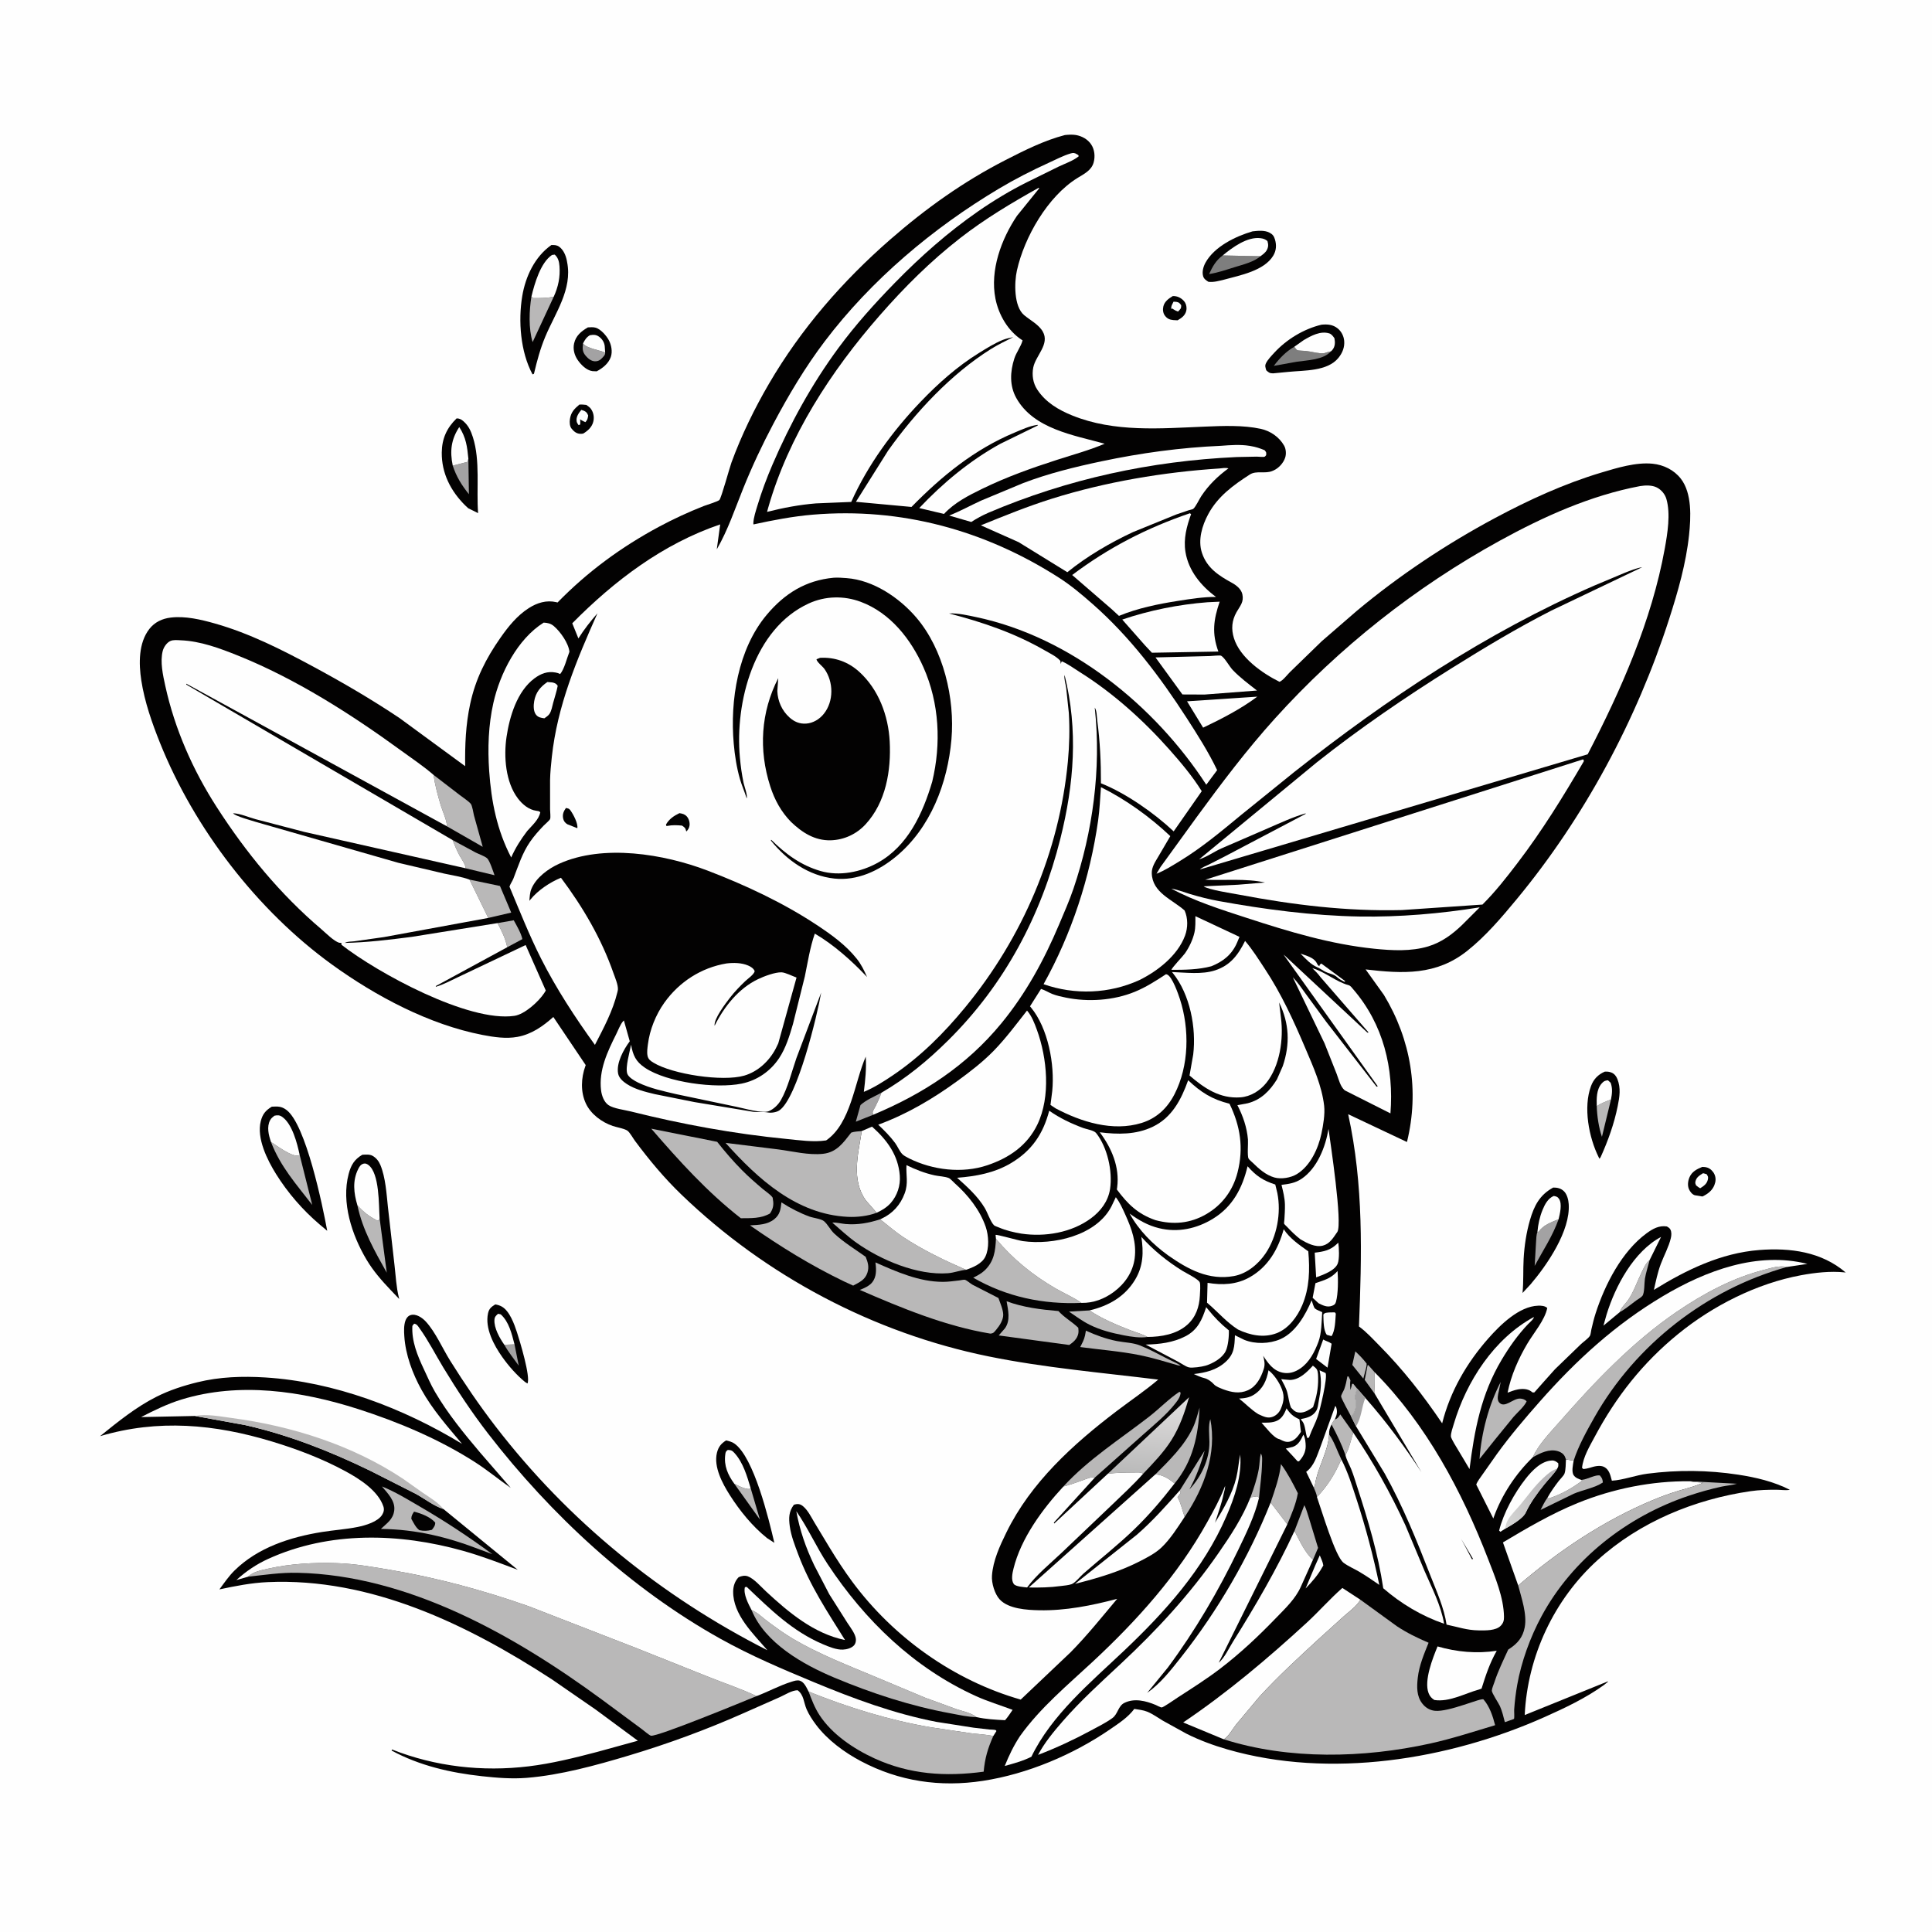 <svg version="1.1" xmlns="http://www.w3.org/2000/svg" style="display: block;" viewBox="0 0 2048 2048" width="1024" height="1024">
<defs>
	<linearGradient id="Gradient1" gradientUnits="userSpaceOnUse" x1="1644.49" y1="1575.39" x2="1594.2" y2="1604.79">
		<stop class="stop0" offset="0" stop-opacity="1" stop-color="rgb(182,180,183)"/>
		<stop class="stop1" offset="1" stop-opacity="1" stop-color="rgb(212,212,211)"/>
	</linearGradient>
	<linearGradient id="Gradient2" gradientUnits="userSpaceOnUse" x1="1214.76" y1="1561.6" x2="1220.39" y2="1486.41">
		<stop class="stop0" offset="0" stop-opacity="1" stop-color="rgb(186,186,186)"/>
		<stop class="stop1" offset="1" stop-opacity="1" stop-color="rgb(223,221,221)"/>
	</linearGradient>
</defs>
<path transform="translate(0,0)" fill="rgb(254,254,254)" d="M 0 -0 L 2048 0 L 2048 2048 L -0 2048 L 0 -0 z"/>
<path transform="translate(0,0)" fill="rgb(3,2,2)" d="M 1243.16 313.869 C 1244.69 313.856 1244.79 313.798 1246.5 314.092 C 1250.39 314.76 1254.44 317.612 1256.38 321.036 C 1257.71 323.368 1258.17 327.07 1257.45 329.672 C 1256.08 334.667 1252.53 337.06 1248.29 339.543 L 1243.71 339.289 C 1239.8 338.898 1237.27 337.795 1234.86 334.607 C 1232.81 331.906 1232.41 328.091 1233.19 324.849 C 1234.48 319.536 1238.76 316.535 1243.16 313.869 z"/>
<path transform="translate(0,0)" fill="rgb(254,254,254)" d="M 1244.01 319.78 L 1247 319.987 C 1249.97 320.524 1250.3 321.234 1252.09 323.5 C 1252.23 327.392 1251.27 327.511 1248.73 330.29 C 1246.96 329.616 1245.52 329.016 1243.95 327.925 L 1242.77 327.049 L 1241.66 327.5 C 1241.18 324.445 1242.73 322.527 1244.01 319.78 z"/>
<path transform="translate(0,0)" fill="rgb(3,2,2)" d="M 614.144 428.891 C 616.632 428.666 619.028 428.971 621.5 429.223 C 623.321 430.462 625.238 431.725 626.511 433.561 C 629.142 437.358 629.989 441.987 629.031 446.5 C 627.747 452.547 623.284 456.564 618.236 459.611 C 616.981 459.797 616.354 459.942 615 459.87 C 611.035 459.662 608.447 457.436 605.99 454.5 C 603.819 451.905 603.682 447.689 604.113 444.5 C 605.103 437.172 608.73 433.41 614.144 428.891 z"/>
<path transform="translate(0,0)" fill="rgb(254,254,254)" d="M 616.231 434.503 L 619.191 435.5 C 621.932 436.881 622.317 437.804 623.5 440.454 C 622.909 443.895 622.919 444.758 620.582 447.5 C 618.525 446.718 616.735 445.598 614.836 444.497 C 615.3 446.308 615.09 448.141 615.04 450 L 613.328 450.655 C 612.499 449.462 611.548 448.189 611.289 446.718 C 610.447 441.942 613.389 437.935 616.231 434.503 z"/>
<path transform="translate(0,0)" fill="rgb(3,2,2)" d="M 1804.5 1236.96 C 1806.34 1236.96 1808.19 1237.15 1809.95 1237.74 C 1813.14 1238.82 1815.97 1241.71 1817.36 1244.74 C 1819.11 1248.6 1818.86 1252.4 1817.31 1256.29 C 1814.98 1262.14 1810.14 1265.8 1804.59 1268.33 L 1796.5 1266.99 C 1793.77 1266.14 1791.51 1263.2 1790.39 1260.65 C 1788.71 1256.79 1789.24 1252.07 1790.8 1248.26 C 1793.32 1242.05 1798.69 1239.31 1804.5 1236.96 z"/>
<path transform="translate(0,0)" fill="rgb(254,254,254)" d="M 1805.33 1243.65 C 1806.6 1243.89 1807.93 1244.38 1809.17 1244.76 C 1810.52 1247.12 1810.99 1247.53 1810.4 1250.34 C 1809.41 1254.98 1806.08 1257.17 1802.31 1259.58 C 1800.6 1258.78 1799.36 1257.67 1797.87 1256.5 C 1797.28 1254.83 1796.82 1254.29 1797.23 1252.46 C 1798.26 1247.82 1801.59 1246.04 1805.33 1243.65 z"/>
<path transform="translate(0,0)" fill="rgb(3,2,2)" d="M 623.153 347.047 C 625.802 346.892 628.719 346.617 631.303 347.342 C 636.847 348.897 642.696 355.694 645.351 360.551 C 648.118 365.615 649.427 372.82 647.484 378.399 C 645.047 385.396 638.825 390.312 632.498 393.616 L 627.947 393.412 C 621.689 392.565 615.894 386.669 612.468 381.735 C 608.905 376.604 607.182 370.246 608.571 364.046 C 610.431 355.742 616.204 351.153 623.153 347.047 z"/>
<path transform="translate(0,0)" fill="rgb(163,162,163)" d="M 641.508 373.808 C 641.594 376.362 640.251 377.271 638.604 379.165 C 636.428 381.665 633.975 383.13 630.5 382.988 C 626.623 382.83 623.279 379.989 620.876 377.156 C 617.216 372.842 617.411 369.455 618.024 364.054 C 621.529 369.226 635.516 371.039 641.508 373.808 z"/>
<path transform="translate(0,0)" fill="rgb(254,254,254)" d="M 618.024 364.054 C 620.046 360.153 621.484 357.691 625.278 355.355 C 629.061 354.739 631.748 354.592 634.989 356.905 C 638.307 359.273 640.541 362.772 641.03 366.834 L 641.508 373.808 C 635.516 371.039 621.529 369.226 618.024 364.054 z"/>
<path transform="translate(0,0)" fill="rgb(3,2,2)" d="M 525.024 1382.72 C 527.404 1383.11 529.892 1383.86 532 1385.07 C 540.263 1389.78 545.22 1403.75 548.04 1412.38 C 550.92 1421.2 562.656 1459.68 559.133 1466.57 L 556.418 1464.86 C 547.331 1457.31 539.316 1448.2 532.483 1438.59 C 523.549 1426.02 513.889 1408.04 517.339 1392.15 C 518.419 1387.17 520.829 1385.33 525.024 1382.72 z"/>
<path transform="translate(0,0)" fill="rgb(163,162,163)" d="M 534.59 1425.51 L 545.4 1425.09 L 549.908 1447.65 C 544.741 1440.48 538.882 1433.22 534.59 1425.51 z"/>
<path transform="translate(0,0)" fill="rgb(254,254,254)" d="M 534.59 1425.51 C 529.718 1418.56 523.533 1407.69 524.139 1399 C 524.361 1395.82 525.745 1394.66 527.989 1392.65 L 530.798 1393.27 C 539.698 1401.3 542.444 1413.94 545.4 1425.09 L 534.59 1425.51 z"/>
<path transform="translate(0,0)" fill="rgb(3,2,2)" d="M 1701.09 1135.99 C 1703.8 1135.89 1705.54 1135.93 1708.09 1136.92 C 1711.22 1138.13 1713.26 1140.71 1714.5 1143.83 C 1718.33 1153.49 1716.8 1162.82 1714.81 1172.66 C 1711.04 1191.4 1704.56 1209.32 1696.71 1226.7 L 1695.5 1228.35 L 1694.63 1226.65 C 1684.21 1205.6 1678.15 1173.73 1686.54 1151.25 C 1689.28 1143.93 1694.02 1139.09 1701.09 1135.99 z"/>
<path transform="translate(0,0)" fill="rgb(185,184,184)" d="M 1692.63 1172.64 C 1697.16 1169.41 1702.59 1167.56 1707.72 1165.5 L 1698.12 1205.04 C 1694.76 1195.33 1692.92 1182.97 1692.63 1172.64 z"/>
<path transform="translate(0,0)" fill="rgb(254,254,254)" d="M 1692.63 1172.64 C 1692.38 1164.65 1692.23 1154.84 1697.87 1148.5 C 1700.11 1145.99 1701.21 1145.5 1704.5 1145.15 L 1707.34 1147.75 C 1709.55 1153.86 1708.9 1159.28 1707.72 1165.5 C 1702.59 1167.56 1697.16 1169.41 1692.63 1172.64 z"/>
<path transform="translate(0,0)" fill="rgb(3,2,2)" d="M 484.054 443.495 C 487.053 443.519 489.005 444.56 491.229 446.5 C 496.654 451.233 499.142 456.759 501.285 463.482 C 509.237 488.431 504.852 517.961 506.797 543.94 L 496.375 538.786 L 493.287 535.91 C 477.853 520.714 468.047 501.647 468.291 479.701 C 468.455 464.913 473.623 453.607 484.054 443.495 z"/>
<path transform="translate(0,0)" fill="rgb(163,162,163)" d="M 496.507 486.291 L 497.072 523.905 C 489.323 514.197 483.837 505.444 479.919 493.6 L 495.5 489.603 L 496.507 486.291 z"/>
<path transform="translate(0,0)" fill="rgb(254,254,254)" d="M 479.919 493.6 C 476.762 478.22 478.153 465.922 486.84 452.694 C 494.065 463.866 495.261 473.515 496.507 486.291 L 495.5 489.603 L 479.919 493.6 z"/>
<path transform="translate(0,0)" fill="rgb(3,2,2)" d="M 1327.71 245.247 C 1333.43 244.572 1340.48 243.864 1345.75 246.63 C 1349.08 248.374 1350.47 250.317 1351.52 253.846 C 1353.3 259.856 1352.94 265.638 1349.65 271.086 C 1339.99 287.064 1314.32 291.883 1297.78 296.395 C 1292.27 297.692 1286.69 299.416 1281 298.73 C 1278.57 297.228 1276.22 295.707 1275.37 292.79 C 1273.99 288.067 1275.63 282.479 1277.92 278.333 C 1287.32 261.347 1309.82 250.478 1327.71 245.247 z"/>
<path transform="translate(0,0)" fill="rgb(126,126,126)" d="M 1336.13 271.634 C 1329.16 277.761 1317.26 280.557 1308.57 283.271 C 1299.49 286.102 1291.09 289.03 1281.66 290.552 C 1285.31 282.658 1288.92 276.023 1296.1 270.791 L 1336.13 271.634 z"/>
<path transform="translate(0,0)" fill="rgb(254,254,254)" d="M 1296.1 270.791 C 1306.35 262.319 1322.09 250.707 1336.18 252.491 C 1339.2 252.874 1341.2 253.575 1343.53 255.5 C 1344.58 259.092 1344.7 261.695 1342.83 265.15 C 1341.35 267.878 1338.55 269.8 1336.13 271.634 L 1296.1 270.791 z"/>
<path transform="translate(0,0)" fill="rgb(3,2,2)" d="M 769.737 1526.89 C 772.678 1527.61 775.998 1528.44 778.5 1530.21 C 799.196 1544.84 814.941 1610.28 820.843 1635.47 L 813.043 1630.39 C 797.543 1617.96 784.225 1601.53 773.608 1584.84 C 765.831 1572.61 756.312 1554.89 759.992 1540 C 761.54 1533.73 764.347 1530.28 769.737 1526.89 z"/>
<path transform="translate(0,0)" fill="rgb(185,184,184)" d="M 778.388 1572.81 C 782.426 1574.9 790.223 1578.98 794.829 1578.37 L 795.65 1577.27 L 805.544 1610.76 L 778.388 1572.81 z"/>
<path transform="translate(0,0)" fill="rgb(254,254,254)" d="M 778.388 1572.81 C 771.583 1563.53 767.209 1553.63 768.827 1541.81 C 769.213 1538.99 769.358 1538.63 771.5 1536.99 C 775.255 1537.16 776.245 1537.68 778.785 1540.5 C 787.753 1550.46 791.901 1564.73 795.65 1577.27 L 794.829 1578.37 C 790.223 1578.98 782.426 1574.9 778.388 1572.81 z"/>
<path transform="translate(0,0)" fill="rgb(3,2,2)" d="M 1400.87 344.178 C 1407.23 343.585 1412.82 343.989 1417.97 348.114 C 1421.91 351.275 1424.4 356.187 1424.88 361.188 C 1425.54 368.067 1423.01 374.195 1418.72 379.444 C 1407.03 393.746 1382.55 392.494 1365.77 394.21 L 1349.5 395.77 C 1345.92 395.754 1344.81 394.872 1342.26 392.5 C 1341.51 389.563 1340.59 387.942 1342.01 385 C 1343.79 381.3 1347.8 377.161 1350.61 374.092 C 1363.67 359.826 1382.05 348.651 1400.87 344.178 z"/>
<path transform="translate(0,0)" fill="rgb(126,126,126)" d="M 1410.94 372.389 C 1402.82 381.56 1386.05 381.767 1374.54 383.471 L 1350.27 387.832 C 1356.34 379.855 1363.22 372.559 1372.02 367.584 C 1372.6 368.262 1374.34 370.784 1375 371.07 C 1376.82 371.863 1381.82 371.73 1384.08 371.993 C 1389.24 372.594 1394.35 373.936 1399.5 374.447 C 1400.88 374.584 1402.12 374.517 1403.5 374.435 C 1405.91 373.519 1408.44 373.003 1410.94 372.389 z"/>
<path transform="translate(0,0)" fill="rgb(254,254,254)" d="M 1382.03 360.507 C 1389.83 355.946 1399.74 350.491 1409.12 353.42 C 1411.51 354.167 1413.13 356.567 1414.54 358.5 C 1415.42 362.95 1415.39 367.482 1412.19 371.159 L 1410.94 372.389 C 1408.44 373.003 1405.91 373.519 1403.5 374.435 C 1402.12 374.517 1400.88 374.584 1399.5 374.447 C 1394.35 373.936 1389.24 372.594 1384.08 371.993 C 1381.82 371.73 1376.82 371.863 1375 371.07 C 1374.34 370.784 1372.6 368.262 1372.02 367.584 L 1382.03 360.507 z"/>
<path transform="translate(0,0)" fill="rgb(3,2,2)" d="M 1646.47 1258.85 C 1650.86 1258.79 1654.85 1259.72 1658.04 1262.96 C 1661.22 1266.18 1662.61 1272 1662.9 1276.35 C 1664.83 1304.73 1639.94 1340.93 1622.54 1361.36 L 1613.95 1370.61 C 1615.14 1358.49 1614.45 1346.47 1615.12 1334.35 C 1615.87 1320.69 1618.02 1306.39 1621.85 1293.24 C 1626.26 1278.12 1632.11 1266.64 1646.47 1258.85 z"/>
<path transform="translate(0,0)" fill="rgb(163,162,163)" d="M 1652.19 1292.42 C 1645.82 1310.38 1635.77 1325.25 1626.81 1341.87 L 1628.27 1316.75 C 1628.55 1313.45 1628.47 1308.91 1629.74 1305.91 L 1631.04 1305.62 C 1636.21 1298.39 1644.3 1295.69 1652.19 1292.42 z"/>
<path transform="translate(0,0)" fill="rgb(254,254,254)" d="M 1629.74 1305.91 C 1630.44 1297.86 1632.12 1289.98 1635.2 1282.5 C 1637.6 1276.66 1640.9 1270.34 1647 1267.78 C 1649.65 1268.2 1651.24 1268.62 1652.76 1271.06 C 1656.11 1276.45 1653.56 1286.64 1652.19 1292.42 C 1644.3 1295.69 1636.21 1298.39 1631.04 1305.62 L 1629.74 1305.91 z"/>
<path transform="translate(0,0)" fill="rgb(3,2,2)" d="M 584.444 259.763 C 587.462 259.672 590.001 259.645 592.578 261.427 C 597.296 264.687 599.833 270.879 600.879 276.289 L 601.194 278 C 606.865 306.804 588.501 331.808 577.965 357.072 C 572.785 369.492 569.279 382.398 566.205 395.473 L 565.825 396.412 L 564.5 396.828 C 551.626 372.9 549.248 340.086 553.605 313.865 C 557.065 293.046 566.918 272.09 584.444 259.763 z"/>
<path transform="translate(0,0)" fill="rgb(185,184,184)" d="M 563.358 314.263 L 565 316 C 572.488 316.031 579.576 316.02 586.949 314.582 L 564.608 362.638 C 560.178 348.333 560.962 328.933 563.358 314.263 z"/>
<path transform="translate(0,0)" fill="rgb(254,254,254)" d="M 563.358 314.263 C 566.607 300.779 573.032 278.291 585.14 270.284 L 588 269.889 C 591.646 273.056 592.727 277.432 593.077 282.139 C 593.939 293.729 591.794 304.045 586.949 314.582 C 579.576 316.02 572.488 316.031 565 316 L 563.358 314.263 z"/>
<path transform="translate(0,0)" fill="rgb(3,2,2)" d="M 288.136 1173.12 C 294.428 1172.82 298.134 1172.57 303.468 1176.44 C 324.172 1191.48 342.042 1278.31 346.866 1304.71 L 338.698 1297.87 C 320.874 1282.68 305.111 1264.5 292.689 1244.63 C 283.391 1229.76 271.806 1206.56 276.437 1188.45 C 278.345 1181 281.582 1177.06 288.136 1173.12 z"/>
<path transform="translate(0,0)" fill="rgb(185,184,184)" d="M 287.262 1210.54 C 292.795 1214.06 309.877 1226.92 316.425 1224.79 L 317.659 1224.25 L 330.991 1277.29 C 314.149 1255.37 297.334 1236.87 287.262 1210.54 z"/>
<path transform="translate(0,0)" fill="rgb(254,254,254)" d="M 287.262 1210.54 C 284.806 1203.25 282.491 1194.59 286.428 1187.3 C 287.479 1185.35 289.198 1184.06 290.893 1182.71 C 294.09 1182.01 296.28 1181.94 299.085 1183.89 C 309.776 1191.3 315.063 1212.04 317.659 1224.25 L 316.425 1224.79 C 309.877 1226.92 292.795 1214.06 287.262 1210.54 z"/>
<path transform="translate(0,0)" fill="rgb(3,2,2)" d="M 384.064 1224.09 C 387.629 1223.92 391.762 1223.42 394.988 1225.24 C 398.849 1227.42 401.576 1230.95 403.248 1235 C 408.702 1248.2 409.728 1265.39 411.211 1279.45 L 418.214 1341.33 C 419.549 1352.66 420.045 1364.41 422.833 1375.49 L 423.227 1377.02 L 414.208 1367.59 C 404.595 1357.47 395.711 1347.36 388.54 1335.31 C 373.093 1309.36 361.577 1274.72 369.593 1244.43 C 372.112 1234.91 375.586 1229.09 384.064 1224.09 z"/>
<path transform="translate(0,0)" fill="rgb(185,184,184)" d="M 378.855 1277.65 C 385.452 1285.01 391.247 1289.42 400 1293.91 L 401.604 1293.8 L 402.387 1291.33 L 409.981 1349.09 C 396.948 1325.77 384.443 1304.04 378.855 1277.65 z"/>
<path transform="translate(0,0)" fill="rgb(254,254,254)" d="M 378.855 1277.65 C 375.004 1264.78 373.424 1251.54 379.82 1239.01 C 381.217 1236.28 382.511 1234.24 385.664 1233.47 C 387.407 1233.04 389.099 1233.85 390.5 1234.9 C 402.432 1243.8 401.46 1277.44 402.387 1291.33 L 401.604 1293.8 L 400 1293.91 C 391.247 1289.42 385.452 1285.01 378.855 1277.65 z"/>
<path transform="translate(0,0)" fill="rgb(3,2,2)" d="M 1128.85 143.151 C 1132.51 142.78 1136.77 142.495 1140.41 143.115 C 1146.79 144.204 1152.99 147.579 1156.64 153.018 C 1160.34 158.545 1161.05 165.755 1159.34 172.12 C 1157 180.783 1148.94 184.456 1141.99 188.776 C 1110.65 208.28 1085.91 251.127 1077.96 286.779 C 1075.13 299.476 1074.66 324.733 1085.5 333.951 C 1091.94 339.429 1101.01 343.878 1105.36 351.435 C 1113.1 364.883 1097.77 376.879 1095.28 389.662 C 1093.74 397.624 1095.03 406.081 1099.48 412.889 C 1108.37 426.466 1121.92 434.472 1136.67 440.444 C 1181.31 458.509 1230.19 454.17 1277.18 452.23 C 1296.17 451.446 1317.79 450.534 1336.4 454.578 C 1346.62 456.799 1356.05 463.229 1361.24 472.447 C 1363.24 476.005 1363.61 481.249 1362.34 485.113 C 1360.49 490.738 1355.69 496.075 1350.3 498.578 L 1349 499.141 C 1341.19 502.602 1331.86 498.512 1324.91 502.98 C 1307.38 514.236 1290.94 526.201 1280.78 545.051 C 1274.27 557.118 1269.66 572.463 1274.1 586 C 1279.4 602.162 1291.92 610.159 1306 617.871 C 1310.69 620.438 1315.78 624.493 1316.97 630 C 1318.76 638.306 1314.49 642.298 1310.75 648.941 C 1305.75 657.827 1305.01 666.794 1308.02 676.5 C 1314.41 697.096 1337.97 713.643 1356.32 722.746 C 1359.8 721.557 1364.54 715.29 1367.39 712.464 L 1401.09 679.732 L 1438.21 647.587 C 1483.31 609.939 1533.1 576.779 1584.9 549.072 C 1620.73 529.902 1658.3 512.686 1697.29 501.006 C 1714.12 495.962 1734.15 489.789 1751.86 491.565 C 1763.47 492.728 1774.6 498.176 1781.8 507.5 C 1793.76 522.991 1792.43 548.61 1790.47 567.121 C 1787.28 597.286 1778.7 627.142 1769.44 655.921 C 1734.93 763.177 1679.52 866.456 1607.66 953.317 C 1591.67 972.637 1574.91 992.376 1555.2 1008.04 C 1522.44 1034.09 1487.01 1032.27 1447.61 1027.63 L 1467.01 1054.69 C 1495.85 1102.39 1504.67 1156.57 1491.44 1210.57 L 1429.12 1181.13 C 1445.59 1256.08 1443.55 1330.08 1440.56 1406.11 C 1448.31 1411.69 1455.19 1419.31 1461.89 1426.07 C 1487.35 1451.76 1508.53 1478.89 1528.74 1508.78 C 1537.27 1474.93 1554.7 1444.82 1577.76 1418.69 C 1590.17 1404.64 1610.29 1384.71 1630.43 1384.09 C 1633.86 1383.98 1637.59 1384.19 1640.15 1386.5 C 1637.71 1399.23 1625.67 1413.1 1619.01 1424.37 C 1609.54 1440.42 1601.75 1457.98 1598.1 1476.3 C 1601.62 1474.96 1605.16 1473.6 1608.87 1472.88 C 1613.53 1471.99 1619.32 1472.03 1623.25 1475.03 L 1624.5 1476.03 C 1625.17 1476.02 1625.86 1476.17 1626.5 1475.99 C 1626.53 1475.98 1646.12 1453.77 1648.31 1451.48 L 1675.92 1424.8 C 1678.35 1422.53 1683.85 1418.66 1685.43 1415.93 C 1686.22 1414.57 1686.53 1410.97 1686.9 1409.34 C 1688.22 1403.54 1689.63 1397.76 1691.46 1392.09 C 1701.2 1361.82 1719.2 1326.58 1745.42 1307.36 C 1751.96 1302.57 1758.69 1298.77 1767 1300.1 C 1768.48 1301.02 1769.91 1301.76 1770.72 1303.4 C 1772.08 1306.16 1771.85 1309.55 1771.16 1312.45 C 1768.95 1321.77 1763.83 1331.02 1760.46 1340.03 C 1757.15 1348.86 1755.28 1358.16 1753.2 1367.34 C 1787.41 1346.19 1824.17 1328.22 1864.99 1325.06 C 1897.73 1322.52 1930.84 1326.91 1956.56 1348.92 L 1955.36 1348.78 C 1940.34 1347.21 1923.99 1349.06 1909.22 1351.79 C 1862.36 1360.46 1815.84 1384 1779 1414 C 1741.54 1444.5 1713.13 1480.5 1690.42 1523.11 C 1685 1533.27 1678.22 1544.4 1677.02 1556 L 1678.5 1557.28 C 1680.74 1556.98 1682.78 1556.68 1684.95 1556 C 1689.69 1554.52 1696.23 1552.55 1700.91 1555.26 C 1705.63 1557.99 1706.95 1563.25 1708.25 1568.14 L 1708.64 1569.61 C 1720.83 1568.87 1733.83 1563.81 1746.24 1562.19 C 1778.23 1558.03 1810.7 1558.33 1842.57 1563.22 C 1861.54 1566.13 1880.08 1570.51 1897.3 1579.22 C 1893.4 1580.11 1887.43 1579.2 1883.25 1579.19 C 1874.19 1579.15 1864.73 1579.39 1855.75 1580.7 C 1796.33 1589.37 1738.29 1613.2 1693.52 1653.76 C 1647.3 1695.63 1619.21 1755.75 1616.27 1818.01 L 1704.41 1782.32 L 1704.49 1782.79 L 1700.18 1786.23 C 1680.93 1800.11 1658.83 1810.54 1637.24 1820.18 C 1535.56 1865.6 1409.75 1885.8 1301.25 1854.5 C 1286.42 1850.22 1271.61 1844.79 1257.81 1837.86 L 1232.74 1824.02 C 1227.46 1820.85 1221.9 1816.83 1216.21 1814.49 C 1212.01 1812.77 1206.9 1812.24 1202.41 1811.52 C 1195.64 1820.55 1186.12 1826.69 1176.95 1833 C 1137.56 1860.09 1089.16 1880.54 1041.87 1887.79 C 996.677 1894.72 953.06 1888.35 912.629 1866.92 C 894.914 1857.53 877.075 1844.39 864.979 1828.27 C 861.202 1823.24 857.638 1817.78 855.087 1812.02 C 851.933 1804.89 852.25 1796.68 845.5 1791.73 C 839.192 1791.89 832.608 1796.36 826.828 1798.94 L 788.347 1815.97 C 748.789 1833.54 707.834 1848.59 666.367 1860.99 C 631.874 1871.3 594.171 1881.73 558.316 1884.6 C 542.439 1885.87 526.61 1884.56 510.824 1882.84 C 477.7 1879.23 444.645 1871.7 415.156 1855.67 L 415.5 1854.51 C 461.422 1872.72 511.441 1878.33 560.449 1872.38 C 584.957 1869.41 609.155 1863.38 633 1857.12 L 676.137 1845.25 L 631.482 1812.26 L 584.947 1780.13 C 495.417 1721.97 393.178 1672.23 283.72 1677.11 C 266.439 1677.88 249.442 1681.24 232.572 1684.83 C 237.624 1677.99 242.591 1670.7 248.675 1664.73 C 273.488 1640.37 307.749 1629.35 341.388 1623.96 C 353.925 1621.95 366.774 1621.16 379.193 1618.64 C 387.443 1616.97 400.635 1613.13 405.159 1605.64 C 406.863 1602.83 407.47 1600.06 406.391 1596.85 C 400.764 1580.14 381.019 1567.62 366.32 1559.65 C 341.77 1546.32 315.237 1536.24 288.544 1528.13 C 227.662 1509.63 167.701 1504.11 106.045 1522.4 C 124.91 1507.21 144.058 1491.6 165.803 1480.65 C 179.712 1473.64 194.256 1468.94 209.351 1465.23 C 232.913 1459.45 257.026 1458.67 281.146 1460.16 C 354.104 1464.68 427.607 1492.72 489.764 1530.53 C 474.453 1512.28 458.412 1494.21 446.823 1473.26 C 437.305 1456.06 429.852 1436.13 428.583 1416.39 C 428.243 1411.1 427.995 1405.18 429.718 1400.09 C 430.571 1397.57 432.319 1395.11 434.924 1394.17 C 440.845 1392.05 447.686 1396.87 451.487 1401.02 C 461.725 1412.21 469.16 1429.54 477.256 1442.47 C 492.234 1466.4 508.087 1489.69 525.312 1512.07 C 602.539 1612.37 700.901 1692.16 813.471 1749.33 C 798.734 1732.05 776.938 1711.73 777.183 1687 C 777.239 1681.38 779.018 1675.91 783 1671.89 C 786.032 1670.58 789.484 1669.76 792.737 1670.98 C 799.314 1673.43 806.713 1682.07 811.868 1686.84 C 836.096 1709.28 862.648 1731.68 895.759 1738.51 C 876.946 1708.4 858.686 1681.05 846.067 1647.5 C 842.512 1638.05 838.593 1628.01 837.199 1617.96 C 835.999 1609.32 836.084 1602.4 841.5 1595.15 C 845.377 1593.83 848.156 1594.05 851.368 1596.76 C 856.463 1601.05 859.82 1608.01 863.175 1613.65 L 879.325 1640.42 C 886.92 1652.85 894.89 1665.15 903.569 1676.85 C 947.421 1735.99 1011.2 1781.37 1082 1801.64 L 1134.87 1751.48 C 1152.59 1733.52 1168.05 1714.1 1184.25 1694.84 C 1157.36 1701.93 1129.47 1707.53 1101.53 1706.94 C 1088.56 1706.67 1069.01 1705.53 1059.72 1695.46 C 1054.43 1689.73 1050.98 1678.18 1051.52 1670.34 C 1052.61 1654.28 1059.89 1638.61 1066.86 1624.38 C 1092.83 1571.41 1137.49 1530.93 1183.79 1495.74 C 1198.44 1484.61 1213.72 1474.34 1227.77 1462.44 C 1167.86 1455.07 1107.12 1449.89 1047.93 1437.84 C 926.189 1413.07 811.978 1352.65 722.475 1266.47 C 704.107 1248.78 688.291 1229.77 673.09 1209.35 C 671.122 1206.71 667.627 1200.37 665.127 1198.58 C 662.026 1196.37 653.473 1194.91 649.544 1193.57 C 637.915 1189.62 626.339 1181.08 621.057 1169.78 C 615.28 1157.42 615.938 1142.74 620.519 1130.05 L 620.886 1129.07 L 586.556 1078.04 C 575.45 1087.93 563.526 1096.37 548.531 1099.13 C 536.398 1101.36 523.469 1099.39 511.5 1097.08 C 454.911 1086.14 398.273 1056.01 351.802 1022.38 C 272.541 965.018 205.967 878.192 169.595 787.45 C 161.086 766.221 153.276 743.955 149.783 721.275 C 147.059 703.579 146.732 681.555 158.316 666.727 C 164.007 659.443 171.964 655.736 181 654.653 C 196.492 652.798 212.966 656.739 227.797 660.932 C 264.182 671.217 298.568 688.608 331.746 706.485 C 363.091 723.374 394.009 741.423 423.606 761.239 L 493.098 812.189 C 492.831 789.543 493.623 768.431 498.405 746.172 C 504.08 719.755 515.144 697.971 530.545 675.987 C 538.917 664.037 548.177 652.526 560.603 644.586 C 569.435 638.942 579.347 635.897 589.673 638.324 L 591.02 638.664 C 622.713 606.136 658.635 579.804 698.631 558.329 C 713.997 550.079 729.747 542.848 745.959 536.434 C 748.737 535.335 761.291 531.54 762.607 529.971 C 764.835 527.315 773.286 496.014 775.389 490.274 C 785.96 461.41 799.774 433.045 815.291 406.505 C 849.239 348.44 893.166 297.975 943.732 253.845 C 981.479 220.902 1021.29 192.481 1066.02 169.587 C 1086.07 159.325 1106.95 148.856 1128.85 143.151 z"/>
<path transform="translate(0,0)" fill="rgb(254,254,254)" d="M 1394.27 1659.34 L 1399.02 1648.73 C 1400.42 1652.17 1402.29 1655.81 1402.79 1659.5 L 1401.8 1661.08 C 1397.07 1669.72 1390.77 1676.78 1383.99 1683.84 L 1394.27 1659.34 z"/>
<path transform="translate(0,0)" fill="rgb(185,184,184)" d="M 1457.44 1477.72 L 1446.66 1462.74 L 1449.72 1447.15 L 1450.43 1447.02 L 1457.27 1454.75 C 1456.57 1462.34 1457.17 1470.11 1457.44 1477.72 z"/>
<path transform="translate(0,0)" fill="rgb(254,254,254)" d="M 1378.66 1010.92 C 1384.59 1013.02 1392.72 1014.88 1395.81 1020.88 C 1396.79 1022.77 1396.63 1022.79 1398.5 1024.19 C 1399.36 1021.92 1398.66 1022.86 1400.64 1021.38 L 1425.93 1040.01 L 1426.1 1040.16 L 1425 1040.71 C 1422.54 1039.37 1419.91 1038.1 1417.83 1036.2 C 1413.52 1032.24 1410.01 1032.61 1405 1030.14 C 1402.2 1028.77 1399.68 1026.83 1396.83 1025.58 C 1389.24 1022.25 1384.4 1016.74 1378.66 1010.92 z"/>
<path transform="translate(0,0)" fill="rgb(185,184,184)" d="M 1325.6 1587.23 C 1329.13 1577.58 1332.51 1567.51 1334.35 1557.38 C 1335.35 1551.92 1335.19 1546.15 1336.5 1540.79 C 1338.43 1543.4 1337.88 1547.47 1337.82 1550.62 C 1337.6 1563.12 1335.7 1575.32 1334.62 1587.74 L 1333 1586.12 L 1325.6 1587.23 z"/>
<path transform="translate(0,0)" fill="rgb(185,184,184)" d="M 1436.69 1432.51 C 1441.13 1436.66 1445.08 1440.64 1448.72 1445.52 C 1448.72 1447.34 1448.55 1448.66 1448.05 1450.43 L 1445.18 1461.37 L 1433.5 1446.86 L 1436.69 1432.51 z"/>
<path transform="translate(0,0)" fill="rgb(254,254,254)" d="M 1408.83 1391.26 L 1415 1391.14 L 1416 1392.5 C 1415.48 1399.32 1415.4 1410.67 1411.45 1416.34 L 1406.5 1414.98 C 1402.77 1410.27 1403.01 1399.55 1402.81 1393.5 C 1404.58 1391.19 1406.06 1391.66 1408.83 1391.26 z"/>
<path transform="translate(0,0)" fill="rgb(254,254,254)" d="M 1381.61 1520.82 C 1383.59 1523.95 1384.05 1529.3 1384.09 1532.96 C 1384.16 1539.22 1381.18 1544.56 1377 1549.04 L 1375.5 1549.04 L 1370.62 1543.69 L 1362.98 1535.52 L 1370.5 1533.73 C 1376.48 1531.65 1379.13 1526.16 1381.61 1520.82 z"/>
<path transform="translate(0,0)" fill="rgb(254,254,254)" d="M 1402.64 1419.95 C 1405.56 1421.66 1408.86 1422.34 1411.58 1424.39 L 1407.23 1449.79 L 1395.15 1440.59 L 1402.64 1419.95 z"/>
<path transform="translate(0,0)" fill="rgb(163,162,163)" d="M 925.77 1181.64 L 907.209 1189.06 L 912.166 1171.39 C 918.312 1165.84 926.981 1162.29 934.266 1158.39 C 932.653 1163.58 930.365 1168.15 927.991 1173 C 927.273 1174.46 925.185 1177.65 925.048 1179 C 924.956 1179.91 925.529 1180.76 925.77 1181.64 z"/>
<path transform="translate(0,0)" fill="rgb(185,184,184)" d="M 1717.2 1390.75 C 1718.33 1386.1 1722.81 1382.46 1725.53 1378.57 C 1731.81 1369.59 1735.49 1358.32 1740.35 1348.47 C 1742.68 1343.73 1744.53 1339.23 1748.66 1335.73 C 1747.05 1342.26 1744.78 1348.91 1743.68 1355.52 C 1742.98 1359.76 1743.4 1370.69 1741 1373.68 C 1739.54 1375.49 1736.37 1377.16 1734.4 1378.6 C 1729.51 1382.17 1724.67 1386.24 1719.56 1389.44 L 1717.2 1390.75 z"/>
<path transform="translate(0,0)" fill="rgb(185,184,184)" d="M 1432.15 1501.32 C 1430.71 1498.56 1421.42 1481.91 1421.61 1480.12 C 1421.81 1478.19 1424.25 1474.54 1424.98 1472.5 C 1426.53 1468.18 1427.43 1463.63 1428.28 1459.13 L 1429.5 1459.07 L 1431.5 1463.17 C 1430.9 1466.63 1431.29 1470.01 1431.48 1473.5 C 1432.25 1471.38 1432.71 1469.22 1433.21 1467.02 L 1434.5 1466.85 L 1438.46 1471.76 L 1436.55 1479.6 C 1436.02 1481.66 1437.01 1483.43 1437.13 1485.5 C 1437.51 1491.88 1437.04 1497.19 1432.15 1501.32 z"/>
<path transform="translate(0,0)" fill="rgb(254,254,254)" d="M 1398.83 1452.58 L 1405.22 1455.5 C 1407.45 1460.63 1399.14 1494.88 1396.83 1501.61 C 1394.37 1508.77 1390.63 1515.44 1388.07 1522.6 L 1387.64 1523.84 L 1385.83 1524.46 C 1383.73 1519.45 1383.78 1510.75 1380.67 1506.81 C 1379.19 1504.94 1379.86 1506.19 1379.05 1504.22 L 1380.06 1504.04 C 1386.05 1502.94 1391.69 1501.13 1395.13 1495.71 C 1397.14 1492.55 1397.19 1488.99 1397.89 1485.4 C 1400.2 1473.48 1401.29 1464.61 1398.83 1452.58 z"/>
<path transform="translate(0,0)" fill="rgb(185,184,184)" d="M 527.376 978.532 L 544.587 975.555 C 547.618 980.986 552.552 989.449 553.724 995.504 L 537.711 1004.11 C 535.629 994.426 532.011 987.145 527.376 978.532 z"/>
<path transform="translate(0,0)" fill="rgb(185,184,184)" d="M 1414.82 1504.84 C 1418.21 1503.61 1418.73 1502.29 1420.77 1499.33 L 1434.5 1518.72 C 1432.02 1526.29 1430.29 1535.48 1426.22 1542.32 C 1422.16 1530.94 1417.13 1520.6 1411.46 1509.96 C 1412.43 1507.97 1413.32 1506.49 1414.82 1504.84 z"/>
<path transform="translate(0,0)" fill="rgb(254,254,254)" d="M 1392.67 1576.88 L 1384.63 1560.19 C 1393.21 1553.74 1395.76 1543.7 1399.57 1534.12 L 1415.39 1490.5 L 1416.12 1491 C 1417.97 1495.83 1417.36 1499.17 1415.28 1503.85 L 1414.82 1504.84 C 1413.32 1506.49 1412.43 1507.97 1411.46 1509.96 C 1409.66 1513.85 1408.66 1516.27 1408.93 1520.58 C 1407.79 1539.26 1396.91 1555.11 1394.02 1573.41 C 1393.79 1574.88 1393.51 1575.66 1392.67 1576.88 z"/>
<path transform="translate(0,0)" fill="rgb(185,184,184)" d="M 1676.22 1568.77 L 1677.31 1568.65 C 1682.9 1568.01 1691.5 1563 1695.95 1564.08 C 1698.25 1566.85 1698.79 1567.91 1699.08 1571.5 C 1690.69 1577.21 1677.8 1579.3 1668.27 1583.41 L 1633.09 1600.56 C 1635.32 1596.15 1637.41 1591.77 1640.3 1587.75 L 1641.78 1588.39 C 1654.97 1584.13 1666.17 1577.69 1677.29 1569.5 L 1676.22 1568.77 z"/>
<path transform="translate(0,0)" fill="rgb(254,254,254)" d="M 1659.97 1547.02 L 1668.13 1548.41 C 1667.44 1552.55 1665.64 1560.28 1668.25 1563.91 C 1670.23 1566.67 1673.11 1567.66 1676.22 1568.77 L 1677.29 1569.5 C 1666.17 1577.69 1654.97 1584.13 1641.78 1588.39 L 1640.3 1587.75 C 1643.89 1581.3 1647.96 1575.56 1652.47 1569.72 C 1653.94 1567.82 1657.64 1564.23 1658.41 1562.13 C 1659.87 1558.18 1659.69 1551.36 1659.97 1547.02 z"/>
<path transform="translate(0,0)" fill="rgb(254,254,254)" d="M 1418.64 1317.26 C 1419.42 1322.48 1420.02 1334.53 1418.01 1339.5 C 1414.92 1347.13 1402.38 1351.33 1395.18 1354.07 L 1393.65 1327.88 C 1403.43 1326.72 1410.27 1325.41 1417.52 1318.35 L 1418.64 1317.26 z"/>
<path transform="translate(0,0)" fill="rgb(185,184,184)" d="M 479.744 890.494 L 504.146 903.674 C 507.488 905.377 513.664 907.452 516.369 909.811 C 519.049 912.149 522.859 924.039 524.226 927.772 L 493.684 920.449 C 493.27 915.87 489.4 910.998 487.229 907.039 C 484.342 901.773 482.004 896.056 479.744 890.494 z"/>
<path transform="translate(0,0)" fill="rgb(254,254,254)" d="M 1417.88 1347.33 C 1418.54 1356.23 1418.58 1371.45 1416.18 1380 C 1415.48 1382.5 1414.45 1383.28 1412 1384.21 C 1406.85 1386.16 1402.24 1383.76 1397.7 1381.47 L 1391.46 1375.72 L 1394.44 1360.22 L 1399 1358.66 C 1406.22 1356.26 1411.66 1353.97 1417.04 1348.24 L 1417.88 1347.33 z"/>
<path transform="translate(0,0)" fill="rgb(254,254,254)" d="M 580.281 722.963 L 585.5 723.416 C 588.252 724.026 589.726 724.686 591.197 727 C 590.038 733.102 587.996 738.933 586.411 744.928 C 585.441 748.596 584.604 753.638 582.452 756.784 C 581.153 758.685 578.929 760.137 577.062 761.437 C 573.497 760.915 570.466 760.586 568.113 757.5 C 565.278 753.782 565.518 747.631 566.266 743.288 C 567.86 734.038 572.764 728.085 580.281 722.963 z"/>
<path transform="translate(0,0)" fill="rgb(185,184,184)" d="M 1372.22 1622.85 L 1382.66 1595.54 C 1384.83 1599.74 1386.07 1604.74 1387.56 1609.23 L 1397.21 1640.84 L 1391.81 1653.38 C 1383.26 1646.01 1377.38 1632.63 1372.22 1622.85 z"/>
<path transform="translate(0,0)" fill="rgb(185,184,184)" d="M 1216.36 1417.22 C 1208.72 1418.51 1198.97 1416.98 1191.36 1415.51 C 1178.75 1413.06 1166.63 1410.05 1155.07 1404.3 C 1147.41 1400.49 1140.24 1395.16 1133.17 1390.36 L 1154.97 1389.08 C 1167.22 1397.58 1184.16 1404.62 1198 1410.03 C 1204 1412.38 1210.77 1414.06 1216.36 1417.22 z"/>
<path transform="translate(0,0)" fill="rgb(254,254,254)" d="M 1363.8 1492.89 C 1367.18 1498.13 1370.49 1501.25 1376.19 1503.96 L 1377.43 1504.53 L 1379.06 1517.82 C 1376.21 1522 1373.32 1526.27 1368.27 1527.91 C 1363.63 1529.42 1360.37 1527.58 1356.27 1525.57 C 1350.24 1524.59 1341.56 1512.71 1337.24 1508.09 C 1342.62 1508.11 1348.66 1508.36 1353.64 1506.06 C 1358.64 1503.76 1361.28 1499.07 1363.26 1494.23 L 1363.8 1492.89 z"/>
<path transform="translate(0,0)" fill="rgb(185,184,184)" d="M 1408.93 1520.58 C 1414.37 1528.21 1417.65 1538.52 1421.85 1546.98 C 1415.01 1562.71 1407.82 1574.38 1396.04 1586.96 C 1395.78 1583.62 1393.88 1580.01 1392.67 1576.88 C 1393.51 1575.66 1393.79 1574.88 1394.02 1573.41 C 1396.91 1555.11 1407.79 1539.26 1408.93 1520.58 z"/>
<path transform="translate(0,0)" fill="rgb(185,184,184)" d="M 1250.66 1579.87 L 1276.97 1537.77 C 1272.92 1552.42 1268.07 1565.41 1260.86 1578.77 C 1273.25 1565.63 1282.29 1546.88 1282.04 1528.45 C 1281.94 1521.38 1280.71 1511 1282.99 1504.36 C 1290.06 1540.66 1276.48 1576.88 1256.52 1606.88 L 1255.78 1607.95 C 1253.31 1601.21 1252.12 1594.35 1248.71 1587.92 L 1248.18 1587 L 1251.5 1582.6 L 1250.66 1579.87 z"/>
<path transform="translate(0,0)" fill="rgb(185,184,184)" d="M 497.728 932.432 L 529.995 939.181 L 541.915 967.38 L 517.608 973.046 L 497.728 932.432 z"/>
<path transform="translate(0,0)" fill="rgb(185,184,184)" d="M 1224.87 1562.8 C 1239.75 1547.78 1255.65 1532.5 1264.71 1513.04 C 1267.78 1506.45 1269.49 1499.11 1271.63 1492.16 C 1270.24 1521.72 1264.56 1548.95 1245.19 1572.45 C 1238.42 1567.25 1233.52 1563.77 1224.87 1562.8 z"/>
<path transform="translate(0,0)" fill="rgb(185,184,184)" d="M 1346.94 1592.75 C 1351.36 1579.69 1356.39 1565.78 1357.88 1552 C 1365.03 1561.81 1370.34 1572.01 1375.76 1582.85 C 1373.94 1594.05 1368.95 1605.4 1364.6 1615.85 L 1346.94 1592.75 z"/>
<path transform="translate(0,0)" fill="rgb(185,184,184)" d="M 1151.06 1410.55 C 1161.73 1415.4 1172.55 1419.37 1184.09 1421.61 C 1192.04 1423.16 1201.11 1423.22 1208.6 1426.29 L 1210 1426.88 C 1219.4 1430.69 1228.15 1435.49 1237.14 1440.15 C 1241.94 1442.63 1247.37 1444.65 1251.78 1447.76 L 1248.74 1447.31 C 1235.41 1443.52 1221.95 1439.29 1208.35 1436.55 C 1187.54 1432.37 1166.1 1430.75 1145.07 1427.93 L 1145.63 1426.83 L 1146.55 1424.99 C 1148.95 1420.51 1150.07 1417.15 1150.82 1412.17 L 1151.06 1410.55 z"/>
<path transform="translate(0,0)" fill="rgb(254,254,254)" d="M 1318.72 739.411 L 1332.78 738.49 C 1315.5 751.433 1294.86 762.098 1275.36 771.338 L 1258.32 743.421 L 1318.72 739.411 z"/>
<path transform="translate(0,0)" fill="rgb(254,254,254)" d="M 1344.66 1452.59 C 1349.87 1456.42 1354.94 1463.84 1357.64 1469.69 C 1361.69 1478.44 1361.57 1484.44 1357.66 1493.5 C 1356.05 1497.22 1353.06 1500.29 1349.29 1501.78 C 1343.61 1504.04 1339.01 1501.32 1333.84 1499.04 C 1326.67 1494.72 1320.15 1487.81 1313.49 1482.56 C 1319.3 1482.22 1324.36 1481.57 1329.36 1478.36 C 1338.82 1472.28 1342.67 1463.27 1344.66 1452.59 z"/>
<path transform="translate(0,0)" fill="rgb(254,254,254)" d="M 1391.72 1447.66 C 1393.11 1448.8 1395.25 1450.29 1396.04 1451.92 C 1397.28 1454.46 1397.23 1458.45 1397.28 1461.26 C 1397.46 1472.13 1395.36 1481.41 1391.91 1491.63 C 1387.73 1494.48 1383.35 1497.5 1378.08 1497.4 C 1373.38 1497.3 1371.66 1495.4 1368.55 1492.17 C 1366.42 1487.11 1366 1481.48 1364.6 1476.18 C 1363.27 1471.17 1360.53 1466.47 1358.12 1461.91 L 1361.98 1462.36 L 1367.5 1462.82 C 1377.57 1462.58 1385.38 1454.54 1391.72 1447.66 z"/>
<path transform="translate(0,0)" fill="rgb(254,254,254)" d="M 1717.2 1390.75 L 1699.72 1405.25 L 1703.02 1393.5 C 1712.34 1363.13 1731.95 1326.52 1760.78 1311.2 L 1748.66 1335.73 C 1744.53 1339.23 1742.68 1343.73 1740.35 1348.47 C 1735.49 1358.32 1731.81 1369.59 1725.53 1378.57 C 1722.81 1382.46 1718.33 1386.1 1717.2 1390.75 z"/>
<path transform="translate(0,0)" fill="rgb(185,184,184)" d="M 1590.84 1464.84 L 1588.78 1474.79 C 1587.97 1478.2 1586.58 1483.49 1589.05 1486.5 C 1594.8 1493.53 1603.93 1482.12 1611.38 1482.55 C 1614.06 1482.7 1616.5 1483.42 1618.29 1485.5 C 1615.71 1491.14 1608.62 1497.15 1604.42 1501.93 L 1584.77 1526.03 L 1568.36 1546.59 C 1570.39 1518.5 1577.97 1489.85 1590.84 1464.84 z"/>
<path transform="translate(0,0)" fill="rgb(254,254,254)" d="M 1595.37 1620.61 L 1590.5 1623.76 L 1589.13 1622.5 C 1593.8 1603.69 1605.39 1582.62 1617.31 1567.47 C 1623.84 1559.16 1633.75 1548.65 1645 1548.19 C 1648.06 1548.07 1649.5 1549.26 1651.79 1551.06 C 1652 1553.98 1652.12 1554.35 1650.68 1556.85 C 1646.84 1562.94 1641.78 1567.71 1637.27 1573.27 C 1630.15 1582.03 1622.07 1593.08 1617.35 1603.35 C 1614.31 1609.96 1601.61 1616.99 1595.37 1620.61 z"/>
<path transform="translate(0,0)" fill="url(#Gradient1)" d="M 1595.37 1620.61 C 1596.08 1617.57 1596.73 1614.31 1598.26 1611.56 C 1601.53 1605.65 1607.33 1600.26 1611.65 1595.04 C 1619.98 1584.97 1626.6 1575.35 1636.31 1566.4 C 1640.68 1562.38 1644.84 1558.55 1650.68 1556.85 C 1646.84 1562.94 1641.78 1567.71 1637.27 1573.27 C 1630.15 1582.03 1622.07 1593.08 1617.35 1603.35 C 1614.31 1609.96 1601.61 1616.99 1595.37 1620.61 z"/>
<path transform="translate(0,0)" fill="rgb(185,184,184)" d="M 459.543 821.402 L 487.532 842.91 C 491.026 845.666 495.984 848.692 498.927 851.936 C 500.628 853.81 501.755 861.696 502.434 864.422 L 511.711 897.674 L 473.715 875.91 C 473.949 869.981 469.085 859.918 467.299 853.933 C 464.058 843.075 461.215 832.619 459.543 821.402 z"/>
<path transform="translate(0,0)" fill="rgb(185,184,184)" d="M 1127.25 1575.75 C 1153.71 1546.83 1187.34 1525.6 1218.12 1501.73 C 1228.95 1493.32 1238.91 1482.87 1250.24 1475.34 L 1251.5 1476.24 C 1251.23 1480.65 1248.88 1483.84 1246.25 1487.24 C 1236.58 1499.76 1223.51 1510.25 1211.76 1520.73 L 1160.62 1566.24 C 1156.35 1565.41 1151.62 1567.7 1147.53 1569.19 C 1140.78 1571.62 1134.21 1573.96 1127.25 1575.75 z"/>
<path transform="translate(0,0)" fill="url(#Gradient2)" d="M 1174.34 1562.23 L 1260.49 1481.12 C 1255.82 1497.16 1250.76 1512.27 1241.81 1526.5 C 1233.59 1539.56 1222.42 1551.09 1211.81 1562.21 C 1209.13 1560.3 1205.16 1560.91 1201.97 1560.91 C 1192.67 1560.9 1183.58 1561.09 1174.34 1562.23 z"/>
<path transform="translate(0,0)" fill="rgb(185,184,184)" d="M 404.839 1575.68 C 419.124 1581.42 431.76 1589.28 445 1596.97 C 471.896 1612.6 496.824 1629.03 521.882 1647.49 L 509.772 1642.96 C 474.465 1629.35 441.677 1621.21 403.76 1620.7 C 410.132 1614.66 416.763 1610.64 417.918 1601.06 C 419.137 1590.94 410.779 1582.72 404.839 1575.68 z"/>
<path transform="translate(0,0)" fill="rgb(3,2,2)" d="M 438.913 1602.4 C 446.543 1604.36 456.068 1607.89 461.339 1613.97 C 461.418 1617.34 459.766 1619.09 457.868 1621.65 C 453.199 1622.91 449.218 1623.05 444.5 1622.04 C 440.586 1619.09 438.417 1614.19 435.996 1610 C 436.123 1606.44 437.087 1605.39 438.913 1602.4 z"/>
<path transform="translate(0,0)" fill="rgb(254,254,254)" d="M 1267.17 971.184 L 1313.9 993.11 L 1311.39 999.104 C 1305.94 1011.82 1296.68 1019.22 1284.04 1024.28 C 1270.08 1027.97 1256.13 1028.05 1241.81 1028.07 C 1241.94 1026.08 1253.93 1013.7 1256.09 1010.62 C 1260.54 1004.26 1264.36 996.289 1266.12 988.705 C 1267.42 983.104 1267.15 976.912 1267.17 971.184 z"/>
<path transform="translate(0,0)" fill="rgb(185,184,184)" d="M 1067.04 1379.39 C 1084.63 1385.94 1103.44 1388.19 1122.01 1389.78 C 1128.25 1396.75 1136.36 1401 1143.03 1407.5 C 1143.25 1409.58 1143.46 1411.72 1143.01 1413.78 C 1141.82 1419.31 1137.91 1422.7 1133.44 1425.73 L 1058.69 1415.62 L 1065.35 1407.99 C 1071.36 1399.42 1068.65 1388.98 1067.04 1379.39 z"/>
<path transform="translate(0,0)" fill="rgb(254,254,254)" d="M 1278.6 1385.62 L 1280.97 1388.5 C 1287.08 1396.14 1293.93 1403.23 1301.56 1409.37 L 1302.62 1410.2 C 1302.91 1416.06 1301.89 1426.88 1299.3 1432.2 C 1295.57 1439.87 1285.47 1445.46 1277.69 1447.74 C 1273.98 1448.83 1263.92 1450.33 1260.26 1449.47 C 1256.85 1448.66 1251.84 1445.04 1248.58 1443.32 L 1214.44 1425.3 C 1228.98 1424.99 1243.49 1423.28 1256.6 1416.51 C 1269.68 1409.76 1274.33 1398.85 1278.6 1385.62 z"/>
<path transform="translate(0,0)" fill="rgb(185,184,184)" d="M 1055.76 1313.19 C 1074.01 1334.92 1094.46 1351.52 1119 1365.79 C 1127.86 1370.95 1138.06 1375.2 1146.35 1381.12 C 1105.8 1382.89 1067.05 1374.78 1031.67 1354.42 C 1036 1352.21 1040.18 1350.09 1043.75 1346.71 C 1053.75 1337.24 1055.15 1326.14 1055.76 1313.19 z"/>
<path transform="translate(0,0)" fill="rgb(254,254,254)" d="M 1625.87 1396.13 C 1626.46 1397.7 1621.01 1402.36 1619.61 1403.84 C 1608.83 1415.14 1599.81 1428.01 1591.82 1441.41 C 1570.04 1477.96 1562.99 1515.76 1557.76 1557.31 L 1551.33 1546.49 L 1541.3 1529.76 C 1540.5 1528.27 1538.08 1524.15 1538.01 1522.63 C 1537.84 1519.13 1540.03 1513.03 1541.08 1509.5 C 1554.48 1464.25 1583.82 1418.98 1625.87 1396.13 z"/>
<path transform="translate(0,0)" fill="rgb(254,254,254)" d="M 1250.66 1579.87 L 1251.5 1582.6 L 1248.18 1587 L 1248.71 1587.92 C 1252.12 1594.35 1253.31 1601.21 1255.78 1607.95 C 1248.57 1618.83 1240.6 1631.54 1231.15 1640.47 C 1224.8 1646.48 1216.2 1650.93 1208.47 1654.9 C 1186.53 1666.15 1163.41 1672.96 1139.58 1678.93 L 1205.11 1626.88 C 1221.77 1612.45 1236.03 1596.27 1250.66 1579.87 z"/>
<path transform="translate(0,0)" fill="rgb(254,254,254)" d="M 1523.86 1745.27 C 1544.32 1751.23 1565.54 1753.12 1586.61 1749.88 C 1579.09 1763.12 1575.04 1775.63 1570.5 1790.01 L 1567.78 1790.97 C 1552.86 1795.07 1536.34 1804.51 1520.5 1802.06 C 1517.47 1800.19 1515.65 1798.14 1514.35 1794.76 C 1509.25 1781.47 1518.83 1757.55 1523.86 1745.27 z"/>
<path transform="translate(0,0)" fill="rgb(254,254,254)" d="M 1282.6 695.443 C 1284.55 695.384 1293.23 694.416 1294.43 695.089 C 1298.3 697.269 1303.13 706.388 1306.64 710.101 C 1314.28 718.158 1323.7 725.156 1332.46 731.986 L 1276.94 736.249 L 1253.43 736.152 L 1224.9 696.903 L 1282.6 695.443 z"/>
<path transform="translate(0,0)" fill="rgb(254,254,254)" d="M 913.513 1198.97 L 924.384 1194.28 C 940.197 1208.38 952.128 1224.31 953.826 1246.16 C 954.641 1256.66 951.166 1267.3 944.228 1275.21 C 940.212 1279.78 934.786 1283.06 929.292 1285.57 L 917.876 1272.55 C 902.147 1250.8 909.604 1223.59 913.513 1198.97 z"/>
<path transform="translate(0,0)" fill="rgb(185,184,184)" d="M 1024.04 1346.05 C 1017.68 1346.57 1011.45 1349.16 1004.83 1349.67 C 972.464 1352.15 933.64 1335.67 907.774 1317.28 C 898.824 1310.92 890.581 1303.2 882.263 1296.03 C 886.553 1295.64 892.014 1297.16 896.425 1297.53 C 909.291 1298.59 920.868 1296.43 933.019 1292.52 C 940.94 1298.69 948.662 1305.51 957.015 1311.06 C 977.94 1324.97 1001.06 1335.99 1024.04 1346.05 z"/>
<path transform="translate(0,0)" fill="rgb(185,184,184)" d="M 796.668 1706.67 C 803.072 1709.33 808.106 1714.57 813.63 1718.68 C 822.511 1725.29 831.568 1731.89 841.113 1737.51 C 868.599 1753.7 899.776 1765.71 929.158 1778.04 L 980.782 1799.68 L 1013.48 1811.63 C 1020.16 1813.93 1029.54 1815.65 1034.93 1820.15 C 1026.31 1820.19 1016.52 1817.83 1008.04 1816.29 C 965.862 1808.63 924.046 1794.98 884.546 1778.41 C 851.29 1764.47 810.957 1741.77 796.668 1706.67 z"/>
<path transform="translate(0,0)" fill="rgb(254,254,254)" d="M 1421.85 1546.98 C 1428.83 1560.49 1433.33 1575.03 1438.04 1589.45 C 1447.73 1619.14 1455.76 1649.48 1462.12 1680.05 C 1454.95 1675.11 1447.8 1670.15 1440.27 1665.76 C 1435.07 1662.74 1428.89 1660.17 1424.14 1656.52 C 1415.33 1649.75 1400.99 1600.85 1396.04 1586.96 C 1407.82 1574.38 1415.01 1562.71 1421.85 1546.98 z"/>
<path transform="translate(0,0)" fill="rgb(254,254,254)" d="M 1279.96 638.411 L 1292.91 637.813 C 1286.39 656.867 1284.46 671.351 1291.52 690.672 L 1221.09 691.926 L 1213.66 684.012 L 1189.63 656.776 C 1218.42 646.969 1249.71 640.73 1279.96 638.411 z"/>
<path transform="translate(0,0)" fill="rgb(254,254,254)" d="M 1408.28 1196.7 C 1410.19 1210.85 1423.38 1297.27 1417.6 1305.96 L 1416.85 1307 C 1413.02 1312.64 1409.33 1318.52 1402.39 1320.38 C 1394.3 1322.55 1385.22 1317.69 1378.45 1313.67 C 1373.22 1309.58 1368.82 1305.3 1364.28 1300.45 C 1363.72 1299.85 1361.48 1297.87 1361.2 1297.14 C 1361.01 1296.63 1361.48 1293.39 1361.51 1292.83 C 1361.84 1287.58 1362.18 1282.26 1362.08 1277 C 1361.93 1269.91 1360.13 1262.86 1358.44 1256.01 C 1366.28 1255.03 1373.02 1254.12 1379.76 1249.56 C 1396.4 1238.28 1405.09 1215.78 1408.28 1196.7 z"/>
<path transform="translate(0,0)" fill="rgb(185,184,184)" d="M 828.349 1274.58 C 837.465 1280.53 847.798 1285.85 858.027 1289.6 C 862.008 1291.06 870.474 1291.98 873.458 1294.49 C 877.532 1297.93 880.24 1303.83 884.324 1307.61 C 894.567 1317.09 906.357 1324.18 917.64 1332.26 C 919.98 1338.14 921.479 1342.8 919.511 1349.05 C 917.093 1356.73 910.977 1359.27 904.394 1362.8 L 894.691 1358.36 C 859.318 1341.32 827.204 1321.39 795.043 1298.96 C 804.126 1298.38 813.592 1298.33 820.968 1292.22 C 826.96 1287.25 827.464 1281.89 828.349 1274.58 z"/>
<path transform="translate(0,0)" fill="rgb(254,254,254)" d="M 1224.87 1562.8 C 1233.52 1563.77 1238.42 1567.25 1245.19 1572.45 C 1231.75 1589.86 1218.34 1605.64 1202.5 1620.98 C 1185.29 1637.65 1166.52 1652.35 1148.5 1668.07 C 1145.1 1671.03 1139.74 1677.9 1135.88 1679.3 C 1132.53 1680.52 1127.8 1680.78 1124.25 1681.27 C 1112.94 1682.82 1101.97 1682.99 1090.59 1682.81 L 1224.87 1562.8 z"/>
<path transform="translate(0,0)" fill="rgb(185,184,184)" d="M 1624.95 1544.63 C 1630.62 1531.33 1643.7 1518.05 1653.29 1507.11 C 1690.27 1464.91 1730.71 1422.35 1777.3 1390.62 C 1806 1371.08 1836.57 1354.58 1870.32 1345.98 C 1878.56 1343.88 1885.85 1341.37 1894.39 1343.02 C 1809.12 1366.63 1733.79 1425.29 1690.17 1502.4 C 1682.12 1516.65 1673.09 1532.78 1668.13 1548.41 L 1659.97 1547.02 L 1658.83 1544 C 1657.27 1541 1654.65 1539.28 1651.49 1538.33 C 1642.13 1535.51 1632.9 1540.31 1624.95 1544.63 z"/>
<path transform="translate(0,0)" fill="rgb(254,254,254)" d="M 1390.39 1378.39 C 1391.08 1380.26 1392.53 1385.82 1393.94 1387.11 C 1395.45 1388.48 1399.64 1389.97 1401.58 1390.94 C 1400.94 1400.56 1400.98 1413.38 1397.6 1422.35 C 1393.59 1433.01 1388.1 1443.97 1378.41 1450.61 C 1372.76 1454.49 1366.57 1456.48 1359.77 1455.1 C 1349.75 1453.07 1344.24 1445.18 1339.05 1437.19 C 1340.26 1442.22 1341.26 1446.18 1339.58 1451.31 C 1336.64 1460.31 1332 1469.6 1322.88 1473.71 C 1314.02 1477.7 1305.46 1475.93 1296.72 1472.75 C 1293.35 1471.33 1289.1 1470 1286.62 1467.25 C 1284.06 1464.41 1280.27 1461.7 1276.5 1460.81 C 1272.65 1459.9 1269.07 1458.13 1265.45 1456.55 C 1277.76 1455.15 1289.47 1452.41 1298.95 1443.88 C 1308.47 1435.3 1308.57 1427.42 1309.08 1415.43 L 1318.98 1420.29 C 1330.57 1424.98 1345.64 1424.6 1357.1 1419.62 C 1373.28 1412.57 1383.84 1393.97 1390.39 1378.39 z"/>
<path transform="translate(0,0)" fill="rgb(254,254,254)" d="M 1294.3 472.571 C 1304.06 471.832 1314.76 471.031 1324.44 472.599 L 1326 472.872 C 1331.25 473.73 1335.61 475.227 1340.5 477.203 C 1342.46 479.593 1342.39 479.416 1342.17 482.5 C 1341.61 483.043 1341.23 483.869 1340.5 484.128 C 1338.96 484.672 1334.21 484.068 1332.28 484.059 L 1311 484.482 C 1219.8 488.68 1131.71 507.741 1047.75 543.532 C 1041.29 546.384 1035.5 549.43 1029.6 553.325 L 1006.23 546.536 C 1017.67 541.934 1028.69 535.887 1039.91 530.708 L 1084.55 512.105 C 1111.4 501.857 1139.53 494.937 1167.61 489.012 C 1209.64 480.142 1251.37 474.448 1294.3 472.571 z"/>
<path transform="translate(0,0)" fill="rgb(185,184,184)" d="M 690.367 1196.44 L 760.241 1210.39 C 768.455 1220.86 777.111 1230.88 786.474 1240.35 C 793.486 1247.44 800.939 1253.91 808.538 1260.36 C 811.434 1262.81 816.606 1266.17 818.768 1269.14 C 819.275 1269.84 819.174 1270.82 819.336 1271.66 C 820.421 1277.35 819.397 1281.61 816.2 1286.36 C 806.429 1291.86 796.143 1291.25 785.329 1291.38 C 749.508 1263.41 719.991 1230.68 690.367 1196.44 z"/>
<path transform="translate(0,0)" fill="rgb(185,184,184)" d="M 927.98 1338.21 C 950.449 1348.18 974.403 1358.8 999.5 1358.82 C 1005.23 1358.83 1011.11 1357.96 1016.79 1357.32 C 1017.92 1357.19 1021.88 1356.31 1022.83 1356.61 C 1025.15 1357.35 1028.66 1360.63 1031.01 1361.92 L 1058.38 1375.94 C 1060.17 1381.12 1063.4 1388.23 1063.46 1393.72 C 1063.53 1399.1 1059.53 1405.46 1056.14 1409.4 C 1053.9 1412.02 1053.37 1413.41 1049.76 1413.68 C 1002.12 1405.8 955.442 1386.5 911.392 1367.34 C 916.008 1365.67 921.754 1363.05 924.796 1359.07 C 929.064 1353.49 928.979 1346.29 928.172 1339.67 L 927.98 1338.21 z"/>
<path transform="translate(0,0)" fill="rgb(254,254,254)" d="M 1297.23 1843.72 L 1254.22 1825.87 C 1300.71 1794.55 1343.96 1758.04 1385.2 1720.13 C 1398.15 1708.22 1409.71 1694.92 1422.96 1683.3 L 1442.08 1695.78 C 1438.01 1702.78 1430.66 1707.89 1424.62 1713.22 L 1397.75 1737.54 C 1376.36 1757.24 1354.87 1776.97 1335.18 1798.4 L 1310.3 1828.12 C 1307.03 1832.29 1301.61 1841.65 1297.23 1843.72 z"/>
<path transform="translate(0,0)" fill="rgb(254,254,254)" d="M 1174.34 1562.23 C 1183.58 1561.09 1192.67 1560.9 1201.97 1560.91 C 1205.16 1560.91 1209.13 1560.3 1211.81 1562.21 C 1201.33 1573.98 1189.59 1584.75 1178.24 1595.67 L 1125.12 1646.25 C 1113.13 1657.6 1098.55 1669.42 1088.8 1682.77 C 1085.31 1682.33 1076.71 1681.96 1074.63 1679.06 C 1071.6 1674.82 1073.2 1667.55 1074.33 1662.91 C 1082.16 1630.84 1105.12 1599.58 1127.25 1575.75 C 1134.21 1573.96 1140.78 1571.62 1147.53 1569.19 C 1151.62 1567.7 1156.35 1565.41 1160.62 1566.24 L 1117.14 1614 L 1117.5 1615.02 L 1174.34 1562.23 z"/>
<path transform="translate(0,0)" fill="rgb(254,254,254)" d="M 1314.62 1541.91 C 1316.72 1564.04 1308.67 1587.36 1299.99 1607.39 C 1275.66 1663.54 1235.1 1708.59 1191.15 1750.2 C 1155.92 1783.56 1114.7 1817.89 1093.31 1862.22 C 1084.48 1866.7 1074.57 1869.37 1065.07 1872.01 C 1069.68 1860.64 1074.39 1850.74 1081.14 1840.47 C 1102.55 1810.36 1131.71 1786.26 1158.59 1761.23 C 1205.36 1717.67 1248.52 1669.74 1279.68 1613.58 C 1286.27 1601.7 1293.24 1589.24 1298.11 1576.54 L 1298.67 1575.05 C 1298.83 1577.92 1297.6 1581.15 1297.01 1584 C 1294.82 1594.48 1291.22 1604.02 1287.96 1614.2 C 1296.96 1599.35 1306.36 1583.55 1310.5 1566.51 C 1312.47 1558.42 1313.01 1550.08 1314.62 1541.91 z"/>
<path transform="translate(0,0)" fill="rgb(254,254,254)" d="M 1154.97 1389.08 C 1175.01 1384.34 1192.37 1374.65 1203.28 1356.5 C 1211.99 1341.99 1212.33 1327.33 1209.89 1311.16 C 1222.69 1325.31 1237.04 1336.9 1253.21 1347 C 1256.71 1349.18 1270.01 1355.68 1271.74 1359.22 C 1272.81 1361.42 1272.05 1370.76 1271.91 1373.52 C 1271.31 1385.31 1267.64 1396.26 1258.56 1404.32 C 1247.2 1414.41 1231.04 1417.14 1216.36 1417.22 C 1210.77 1414.06 1204 1412.38 1198 1410.03 C 1184.16 1404.62 1167.22 1397.58 1154.97 1389.08 z"/>
<path transform="translate(0,0)" fill="rgb(254,254,254)" d="M 1609.37 1680.69 L 1593.18 1635.03 C 1618.47 1619.88 1645.2 1604.31 1672.53 1593.22 C 1710.01 1578.01 1750.99 1569.79 1791.43 1570.18 L 1792.35 1570.37 C 1796.78 1571.25 1801.15 1571.39 1805.65 1571.55 C 1797.31 1575.53 1788.62 1577.52 1779.83 1580.15 C 1770.46 1582.95 1761.18 1586.33 1752.16 1590.1 C 1699.88 1611.92 1652.15 1643.91 1609.37 1680.69 z"/>
<path transform="translate(0,0)" fill="rgb(185,184,184)" d="M 1791.43 1570.18 L 1841.14 1572.82 C 1835.86 1574.4 1830.27 1574.74 1824.88 1575.9 C 1813.02 1578.47 1801.3 1581.8 1789.8 1585.67 C 1724.8 1607.53 1666.8 1652.64 1634.06 1713.33 C 1622.18 1735.35 1612.67 1761.42 1608.28 1786.17 C 1606.77 1794.7 1605.71 1803.55 1605.09 1812.2 C 1604.96 1814.08 1605.53 1820.75 1604.88 1822.09 C 1604.77 1822.31 1596.23 1825.21 1595.21 1825.58 C 1593.75 1819.86 1592.37 1813.96 1589.98 1808.54 C 1588.59 1805.37 1581.3 1794.77 1581.42 1792.05 C 1581.52 1789.67 1583.38 1785.52 1584.15 1783.15 C 1587.99 1771.33 1593.63 1759.92 1598.78 1748.62 L 1600.12 1747.75 C 1608.78 1742.06 1614.37 1735.39 1616.29 1724.92 C 1618.84 1710.97 1612.85 1694.11 1609.37 1680.69 C 1652.15 1643.91 1699.88 1611.92 1752.16 1590.1 C 1761.18 1586.33 1770.46 1582.95 1779.83 1580.15 C 1788.62 1577.52 1797.31 1575.53 1805.65 1571.55 C 1801.15 1571.39 1796.78 1571.25 1792.35 1570.37 L 1791.43 1570.18 z"/>
<path transform="translate(0,0)" fill="rgb(254,254,254)" d="M 1360.78 1303 C 1367.3 1312.95 1377.33 1319.67 1386.84 1326.47 C 1388.58 1346.07 1388.18 1365.12 1380.44 1383.51 C 1375.28 1395.76 1365.99 1408.37 1353.23 1413.25 C 1339.56 1418.49 1325 1415.4 1312.3 1409.34 C 1300.13 1401.53 1291.57 1391.32 1280.83 1382.05 L 1279.51 1380.93 L 1280.07 1359.85 C 1295.69 1362.54 1310.98 1361.79 1325 1353.78 C 1344.45 1342.67 1355.04 1324.04 1360.78 1303 z"/>
<path transform="translate(0,0)" fill="rgb(254,254,254)" d="M 1426.22 1542.32 C 1430.29 1535.48 1432.02 1526.29 1434.5 1518.72 C 1455.39 1549.25 1474.3 1583.11 1489.74 1616.75 L 1509.95 1664.99 C 1517.76 1683.18 1527.51 1701.6 1530.8 1721.24 C 1507.24 1713.14 1485.1 1699.96 1466.3 1683.6 C 1460.92 1647.19 1450.1 1611.32 1438.77 1576.38 C 1436.7 1569.99 1434.79 1563.48 1432.28 1557.25 C 1430.43 1552.65 1427.15 1547.07 1426.22 1542.32 z"/>
<path transform="translate(0,0)" fill="rgb(254,254,254)" d="M 1360.77 1011.95 L 1449.5 1094.61 L 1450.79 1094.5 L 1399.74 1035.76 C 1397.19 1032.2 1394.28 1029.34 1391.14 1026.3 C 1405.14 1030.4 1415.93 1040.62 1429.51 1044.3 C 1431.65 1044.88 1433.13 1047.13 1434.56 1048.79 C 1466.44 1085.84 1477.66 1132.41 1473.93 1180.23 L 1425.49 1155.82 C 1420.79 1151.84 1419.17 1144.3 1416.96 1138.5 L 1404.09 1106 L 1370.46 1036.03 C 1375.68 1041.25 1379.93 1047.78 1384.29 1053.74 L 1405.92 1083.24 L 1459.26 1151.96 L 1460.48 1151.5 L 1361.37 1012.96 L 1360.77 1011.95 z"/>
<path transform="translate(0,0)" fill="rgb(254,254,254)" d="M 1241.62 941.967 C 1248.31 943.037 1254.97 945.768 1261.46 947.704 C 1271.4 950.668 1281.48 953.258 1291.69 955.114 C 1340.67 964.016 1391.44 970.721 1441.25 971.554 C 1483.34 972.257 1527.02 968.52 1568.58 961.817 L 1550.08 980.293 C 1539.62 990.417 1528.11 998.922 1514.01 1003.2 C 1495.85 1008.71 1475.61 1007.61 1456.96 1005.71 C 1410.75 1001.02 1366.02 987.506 1322 973.15 C 1295.11 964.381 1266.52 955.398 1241.62 941.967 z"/>
<path transform="translate(0,0)" fill="rgb(185,184,184)" d="M 929.292 1285.57 C 919.955 1289.12 908.672 1290.38 898.73 1289.91 C 844.582 1287.33 803.476 1249.87 769.122 1211.48 L 825.348 1218.47 C 840.512 1220.48 857.137 1224.71 872.383 1223.09 C 887.068 1221.53 894.009 1211.24 902.319 1200.61 C 905.771 1199.42 909.886 1199.35 913.513 1198.97 C 909.604 1223.59 902.147 1250.8 917.876 1272.55 L 929.292 1285.57 z"/>
<path transform="translate(0,0)" fill="rgb(254,254,254)" d="M 933.019 1292.52 L 934.468 1291.85 C 946.27 1286.35 954.483 1277.25 959.007 1265 C 963.092 1253.94 960.259 1246.12 960.904 1235.11 C 970.691 1239.83 980.053 1243.55 990.691 1245.9 C 995.067 1246.86 1001.73 1247.1 1005.71 1248.75 C 1007.53 1249.5 1010.35 1252.78 1012.02 1254.26 C 1026.02 1266.63 1038.78 1282.65 1044.9 1300.5 C 1048.06 1309.71 1048.8 1323.24 1044.5 1332.12 C 1040.88 1339.6 1031.42 1343.51 1024.04 1346.05 C 1001.06 1335.99 977.94 1324.97 957.015 1311.06 C 948.662 1305.51 940.94 1298.69 933.019 1292.52 z"/>
<path transform="translate(0,0)" fill="rgb(254,254,254)" d="M 576.325 659.994 C 580.622 660.251 583.793 660.877 587.162 663.746 C 594.018 669.584 602.689 681.843 603.615 690.91 C 600.905 697.699 598.29 709.179 593.803 714.5 C 592.236 713.66 590.735 713.236 588.996 712.913 C 580.364 711.305 573.343 714.02 566.479 719.137 C 548.081 732.853 540.128 759.662 536.923 781.336 C 533.865 802.008 535.881 829.104 548.994 846.391 C 553.737 852.645 560.522 858.349 568.517 859.449 C 570.384 859.706 571.275 859.658 572.728 861 C 571.261 868.844 564.045 874.928 558.849 880.901 C 552 889.939 546.484 898.591 541.873 908.976 C 526.771 879.913 520.81 849.75 518.559 817.435 C 516.883 793.364 517.694 768.594 523.027 745 C 530.078 713.809 548.495 677.404 576.325 659.994 z"/>
<path transform="translate(0,0)" fill="rgb(254,254,254)" d="M 1055.76 1313.19 L 1055.35 1309.03 C 1057.04 1308.48 1079.31 1314.94 1084.17 1315.62 C 1116.2 1320.12 1161.89 1310.05 1178.09 1279 L 1182.82 1269.08 C 1187.29 1274.92 1189.89 1280.99 1192.91 1287.64 C 1199.7 1302.6 1204.94 1317.23 1202.8 1333.88 C 1200.93 1348.4 1192.48 1360.67 1180.98 1369.27 C 1170.87 1376.84 1159.11 1381.4 1146.35 1381.12 C 1138.06 1375.2 1127.86 1370.95 1119 1365.79 C 1094.46 1351.52 1074.01 1334.92 1055.76 1313.19 z"/>
<path transform="translate(0,0)" fill="rgb(185,184,184)" d="M 857.141 1793.1 C 898.437 1809.8 942.886 1823.56 986.875 1831.02 L 1029.01 1837.28 C 1036.91 1838.26 1045.15 1838.56 1052.92 1840.28 C 1047.08 1853.47 1044.06 1863.58 1042.72 1878.05 C 1002.43 1883.51 964.347 1881.07 927 1863.98 C 905.149 1853.98 881.972 1838.48 868.663 1818.02 C 863.651 1810.32 860.338 1801.66 857.141 1793.1 z"/>
<path transform="translate(0,0)" fill="rgb(254,254,254)" d="M 1322.47 1236.28 C 1331.56 1246.55 1338.87 1251.46 1351.85 1255.65 L 1354.04 1264.7 C 1358.26 1285.79 1353.66 1310.68 1341.69 1328.5 C 1333.99 1339.96 1321.85 1350.16 1308 1352.67 C 1281.37 1357.5 1259.37 1345.56 1238.36 1330.82 C 1222.12 1319.12 1207.07 1304.12 1197.46 1286.44 C 1207.27 1293.55 1216.76 1299.02 1228.66 1301.93 C 1248.63 1306.81 1268.58 1302.49 1285.91 1291.84 C 1306.75 1279.03 1316.98 1259.41 1322.47 1236.28 z"/>
<path transform="translate(0,0)" fill="rgb(254,254,254)" d="M 1261.33 544.078 L 1262.61 545 C 1257.9 558.03 1254.4 571.063 1256.63 585.043 C 1259.81 604.976 1273.22 621.17 1289.03 632.756 C 1275.81 632.687 1262.03 634.879 1249 636.916 C 1227.82 640.227 1205.99 644.642 1186.15 652.877 L 1178.39 645.713 L 1136.56 609.528 C 1175.08 580.515 1215.67 559.628 1261.33 544.078 z"/>
<path transform="translate(0,0)" fill="rgb(254,254,254)" d="M 796.668 1706.67 C 793.276 1700.14 787.79 1689.92 789.618 1682.5 L 791.5 1682.13 C 816.659 1706.05 839.923 1729.2 872.5 1743.02 C 878.726 1745.66 886.699 1748.95 893.5 1748.65 C 897.56 1748.47 902.84 1747.12 905.535 1743.88 C 906.921 1742.2 907.444 1739.7 907.279 1737.5 C 906.862 1731.96 901.265 1724.9 898.295 1720.33 L 879.083 1690 L 863.238 1659.5 C 854.2 1640.66 847.862 1622.5 844.119 1601.97 C 856.558 1619.86 865.382 1639.96 877.426 1658.18 C 916.792 1717.72 968.838 1768.12 1034.43 1797.88 C 1047.11 1803.64 1060.41 1807.62 1073.41 1812.52 C 1070.86 1816.25 1068.42 1820.11 1065.4 1823.49 C 1055.36 1822.96 1044.75 1822.45 1034.93 1820.15 C 1029.54 1815.65 1020.16 1813.93 1013.48 1811.63 L 980.782 1799.68 L 929.158 1778.04 C 899.776 1765.71 868.599 1753.7 841.113 1737.51 C 831.568 1731.89 822.511 1725.29 813.63 1718.68 C 808.106 1714.57 803.072 1709.33 796.668 1706.67 z"/>
<path transform="translate(0,0)" fill="rgb(254,254,254)" d="M 1624.95 1544.63 C 1606.72 1562.21 1591.88 1584.68 1583.35 1608.59 L 1582.98 1609.66 L 1564.88 1573.68 C 1566.26 1569.95 1569.21 1566.41 1571.45 1563.11 L 1587.02 1541 C 1601.02 1521.7 1616.22 1503.87 1631.98 1486 C 1670.89 1441.9 1712.13 1404.1 1762.9 1373.9 C 1808.05 1347.05 1862.95 1326.34 1915.9 1339.79 L 1894.39 1343.02 C 1885.85 1341.37 1878.56 1343.88 1870.32 1345.98 C 1836.57 1354.58 1806 1371.08 1777.3 1390.62 C 1730.71 1422.35 1690.27 1464.91 1653.29 1507.11 C 1643.7 1518.05 1630.62 1531.33 1624.95 1544.63 z"/>
<path transform="translate(0,0)" fill="rgb(254,254,254)" d="M 1292.64 496.601 C 1295.73 496.314 1299.21 495.584 1302.18 496.5 C 1290.89 504.78 1281.3 514.053 1273.5 525.771 C 1271.11 529.353 1267.8 536.815 1264.9 539.415 C 1264.31 539.946 1260.9 540.632 1260.04 540.9 L 1246.85 545.377 L 1201 564.051 C 1176.86 575.291 1152.06 589.786 1131.42 606.57 L 1079.74 574.679 L 1039.74 556.875 C 1064.78 546.743 1089.48 536.66 1115.3 528.565 C 1171.96 510.803 1233.42 500.457 1292.64 496.601 z"/>
<path transform="translate(0,0)" fill="rgb(254,254,254)" d="M 1112.21 1177.41 C 1123.36 1185.26 1135.42 1190.96 1148.18 1195.71 C 1152.03 1197.15 1159.59 1198.13 1162.02 1201.19 C 1173.87 1216.15 1179.55 1241.65 1176.72 1260.31 C 1174.73 1273.43 1166.78 1283.89 1156.35 1291.56 C 1135.78 1306.7 1107.63 1311.41 1082.76 1307.7 C 1074.63 1306.36 1066.38 1304.41 1058.8 1301.14 C 1057.49 1300.58 1054.46 1299.65 1053.62 1298.77 C 1049.88 1294.9 1046.85 1285.46 1043.87 1280.5 C 1036.24 1267.84 1025.46 1258.26 1014.59 1248.49 C 1034.59 1246.95 1054.16 1243.4 1071.65 1232.99 C 1093.81 1219.79 1105.76 1201.99 1112.21 1177.41 z"/>
<path transform="translate(0,0)" fill="rgb(254,254,254)" d="M 1259.49 1145.1 C 1273.35 1158.2 1284.86 1165.32 1303.33 1170.03 C 1314.84 1193.61 1318.45 1217 1311.85 1242.82 C 1306.98 1261.84 1295.7 1277.18 1278.7 1287.05 C 1261.58 1296.98 1243.67 1298.52 1224.75 1293.38 C 1206.13 1286.89 1195.49 1276.48 1183.91 1260.89 L 1184.26 1258.54 C 1187.02 1237.25 1178.41 1216.97 1165.79 1200.26 C 1184.88 1202.67 1204.24 1202.93 1221.98 1194.4 C 1242.46 1184.56 1252.22 1165.48 1259.49 1145.1 z"/>
<path transform="translate(0,0)" fill="rgb(254,254,254)" d="M 770.118 1021.29 C 777.61 1020.39 786.072 1020.5 793.081 1023.5 C 795.928 1024.72 798.818 1026.54 800.01 1029.5 C 799.158 1033.14 792.726 1037.45 790 1040.05 C 784.23 1045.55 778.568 1051.42 773.703 1057.74 C 769.256 1063.52 756.532 1080.02 757.5 1087.38 C 767.538 1067.2 782.838 1047.86 803.527 1037.96 C 809.849 1034.93 821.576 1030.47 828.515 1030.71 C 832.529 1030.86 840.273 1034.82 844.363 1036.24 L 824.997 1106 L 822.274 1111.61 C 815.369 1124.78 803.414 1135.99 788.9 1140.21 C 766.046 1146.85 712.897 1138.8 692.729 1126.5 C 689.584 1124.58 687.151 1122.92 686.401 1119.11 C 685.638 1115.23 686.315 1110.98 686.798 1107.09 C 688.729 1091.58 695.156 1075.65 704.223 1062.92 C 719.99 1040.8 743.371 1025.75 770.118 1021.29 z"/>
<path transform="translate(0,0)" fill="rgb(254,254,254)" d="M 1088.7 1071.22 C 1093.74 1077.12 1096.5 1084.38 1099.13 1091.6 C 1110.06 1121.56 1113.91 1162.54 1099.67 1192.04 C 1088.89 1214.36 1069.68 1227.45 1046.62 1235.21 C 1019.94 1244.2 988.577 1240.35 963.706 1227.96 L 962 1227.04 C 960.049 1226.01 958.18 1225.06 956.577 1223.5 C 953.609 1220.61 951.492 1215.2 948.917 1211.7 C 943.652 1204.55 937.39 1198.33 930.966 1192.23 C 961.436 1181.01 988.816 1164.86 1014.98 1145.81 C 1028.33 1136.09 1041.77 1125.76 1053.33 1113.91 C 1066.19 1100.73 1077.34 1085.68 1088.7 1071.22 z"/>
<path transform="translate(0,0)" fill="rgb(254,254,254)" d="M 1457.27 1454.75 C 1512.08 1510.04 1549.79 1581 1577.61 1653.03 C 1584.89 1671.87 1593.99 1693.3 1594.29 1713.75 C 1594.36 1717.75 1593.66 1720.38 1590.89 1723.31 C 1585.71 1728.79 1574.33 1728.34 1567.36 1728.27 C 1555 1728.15 1545.3 1724.6 1533.42 1722.16 C 1530.77 1704.21 1522.66 1686.5 1516.09 1669.63 C 1501.67 1632.62 1487.16 1596.72 1467.79 1561.9 L 1437.45 1511.95 L 1432.15 1501.32 C 1437.04 1497.19 1437.51 1491.88 1437.13 1485.5 C 1437.01 1483.43 1436.02 1481.66 1436.55 1479.6 L 1438.46 1471.76 L 1447.32 1481.86 C 1492 1532.41 1529.34 1593.1 1560.35 1652.93 L 1561.49 1652.5 L 1457.44 1477.72 C 1457.17 1470.11 1456.57 1462.34 1457.27 1454.75 z"/>
<path transform="translate(0,0)" fill="rgb(163,162,163)" d="M 1438.46 1471.76 L 1447.32 1481.86 C 1443.26 1491.59 1443.46 1502.54 1437.45 1511.95 L 1432.15 1501.32 C 1437.04 1497.19 1437.51 1491.88 1437.13 1485.5 C 1437.01 1483.43 1436.02 1481.66 1436.55 1479.6 L 1438.46 1471.76 z"/>
<path transform="translate(0,0)" fill="rgb(254,254,254)" d="M 1167.07 834.437 C 1193.58 847.628 1219.07 865.969 1240.57 886.345 L 1228.03 907.735 C 1224.8 913.283 1220.77 918.94 1220.93 925.613 C 1221.41 946.402 1242.9 953.576 1255.75 965.191 C 1259.38 973.429 1259.3 983.415 1256.17 991.844 C 1248.35 1012.9 1227.12 1029.43 1207.65 1038.99 C 1175.77 1053.52 1139.24 1054.88 1106.21 1043.28 C 1135.92 989.946 1155.51 930.143 1164.06 869.731 C 1165.71 858.107 1166.16 846.143 1167.07 834.437 z"/>
<path transform="translate(0,0)" fill="rgb(254,254,254)" d="M 1235.95 1032.73 L 1237.04 1032.96 C 1242.6 1035.05 1249.02 1053.7 1250.77 1059.09 C 1261.06 1090.93 1260.53 1129.86 1244.96 1160.03 C 1237.41 1174.67 1226.07 1185.44 1210.12 1190.39 C 1179.6 1199.85 1145.99 1189.25 1118.97 1174.89 L 1113.55 1171.27 L 1115.43 1156.5 C 1118.18 1128.54 1111.13 1089.95 1092.7 1067.76 L 1091.84 1066.75 L 1103.54 1048.3 C 1107.68 1049.53 1111.47 1052.05 1115.5 1053.66 C 1119.99 1055.45 1125.02 1056.51 1129.76 1057.49 C 1153.4 1062.35 1180.35 1060.59 1202.81 1051.4 C 1214.69 1046.55 1225.27 1039.74 1235.95 1032.73 z"/>
<path transform="translate(0,0)" fill="rgb(185,184,184)" d="M 262.859 1671.39 C 268.549 1666.03 276.617 1664.55 284 1662.9 C 308.115 1657.5 332.616 1656.23 357.25 1657.01 C 376.29 1657.62 395.34 1661.05 414.098 1664.21 C 463.815 1672.6 512.716 1685.91 560.272 1702.63 L 676.347 1747.73 L 751.255 1777.65 C 768.03 1784.28 785.714 1790.26 802.013 1797.93 C 788.041 1803.65 696.824 1841.27 690.058 1839.92 C 688.255 1839.57 682.307 1834.34 680.46 1833.01 L 637.807 1801.46 C 545.223 1733.56 432.974 1669.72 315.223 1667.22 C 297.372 1666.84 280.468 1669.46 262.859 1671.39 z"/>
<path transform="translate(0,0)" fill="rgb(254,254,254)" d="M 1325.6 1587.23 L 1333 1586.12 L 1334.62 1587.74 C 1330.13 1606.73 1321.24 1624.94 1312.81 1642.47 C 1291.77 1686.18 1266.99 1728.54 1238.06 1767.55 L 1216 1794.57 C 1230.34 1784.43 1241.37 1770.18 1252.16 1756.49 C 1290.9 1707.33 1323.8 1650.88 1346.94 1592.75 L 1364.6 1615.85 L 1291.88 1762.61 C 1298.24 1757.13 1302.45 1747.57 1306.93 1740.42 C 1330.59 1702.64 1353.56 1663.34 1372.22 1622.85 C 1377.38 1632.63 1383.26 1646.01 1391.81 1653.38 L 1378.99 1681.89 C 1373.19 1694.94 1362.55 1704.85 1352.75 1715 C 1334.05 1734.39 1314.8 1752.53 1293.38 1768.9 C 1279.13 1779.79 1263.65 1789.57 1248.58 1799.32 C 1246.16 1800.89 1233.12 1810.04 1231.34 1809.99 C 1230.14 1809.95 1226.31 1807.81 1224.99 1807.27 C 1214.61 1802.99 1202.6 1799.88 1191.91 1805.12 C 1185.2 1808.41 1185.1 1816.93 1179.17 1821.23 C 1172.25 1826.26 1164.22 1830.18 1156.7 1834.26 C 1138.57 1844.08 1119.62 1852.86 1100.38 1860.26 C 1107.18 1847.37 1116.98 1835.57 1126.5 1824.62 C 1145.34 1802.95 1166.8 1783.54 1187.77 1763.97 C 1226.6 1727.74 1261.35 1690.08 1291.65 1646.35 C 1304.84 1627.32 1316.96 1608.86 1325.6 1587.23 z"/>
<path transform="translate(0,0)" fill="rgb(254,254,254)" d="M 1319.83 997.437 C 1327.75 1006.61 1334.09 1016.89 1340.76 1026.97 C 1358.39 1053.6 1371.49 1082.37 1383.94 1111.68 C 1392.13 1130.93 1401.26 1151.16 1403.65 1172.16 C 1404.66 1180.98 1402.66 1192.81 1400.82 1201.49 C 1397.44 1217.43 1389.11 1235.83 1374.67 1244.64 C 1368.33 1248.5 1358.14 1250.23 1350.91 1248.18 C 1341.89 1245.62 1334.48 1239.02 1327.99 1232.6 C 1326.83 1231.45 1324.29 1229.5 1323.53 1228.13 C 1321.98 1225.36 1323.21 1211.84 1322.88 1207.95 C 1321.8 1195.04 1317.59 1182.93 1311.71 1171.52 L 1322.49 1169.53 C 1336.76 1165.91 1346.09 1156.34 1353.6 1144.21 L 1359.8 1130.1 C 1367.68 1106.81 1366.73 1084.67 1355.91 1062.68 L 1357.87 1078.89 C 1360.75 1101.23 1356.82 1129.95 1342.32 1147.94 C 1335.66 1156.2 1325.69 1162.45 1314.94 1163.23 C 1293.09 1164.82 1276.71 1153.64 1260.94 1140.08 L 1264.85 1117.9 C 1268.25 1089.65 1261.54 1054.08 1243.22 1031.45 L 1242.35 1030.39 C 1257.01 1030.95 1274.06 1033.2 1288.09 1028.6 C 1304.37 1023.27 1312.51 1012.13 1319.83 997.437 z"/>
<path transform="translate(0,0)" fill="rgb(185,184,184)" d="M 1442.08 1695.78 L 1480.75 1723.86 C 1491.4 1730.91 1502.63 1736.38 1514.36 1741.37 C 1509.49 1753.45 1504.38 1765.46 1502.9 1778.5 C 1501.82 1788.01 1501.5 1798.03 1507.8 1805.98 C 1511.1 1810.15 1515.63 1812.94 1520.94 1813.5 C 1536.09 1815.09 1570.58 1799.17 1572.6 1801.5 C 1579.14 1809.07 1582.44 1819.23 1584.89 1828.78 C 1562.12 1835.59 1539.19 1843.11 1515.98 1848.22 C 1445.61 1863.7 1366.32 1865.68 1297.23 1843.72 C 1301.61 1841.65 1307.03 1832.29 1310.3 1828.12 L 1335.18 1798.4 C 1354.87 1776.97 1376.36 1757.24 1397.75 1737.54 L 1424.62 1713.22 C 1430.66 1707.89 1438.01 1702.78 1442.08 1695.78 z"/>
<path transform="translate(0,0)" fill="rgb(254,254,254)" d="M 1677.99 804.993 C 1679.08 805.869 1678.67 805.264 1678.91 807 C 1657.06 844.375 1634.84 880.499 1608.53 914.951 C 1596.76 930.371 1585.24 945.13 1571.47 958.873 L 1486 964.705 C 1427.37 966.168 1371.02 959.26 1313.53 948.387 C 1307.28 947.205 1280.25 943.088 1275.95 939.525 L 1312.25 937.84 L 1340.85 935.493 C 1320.79 931.019 1298.1 933.425 1277.6 932.555 L 1677.99 804.993 z"/>
<path transform="translate(0,0)" fill="rgb(254,254,254)" d="M 1101 199.076 L 1101.61 199.64 L 1078 228.831 C 1061.41 253.484 1049.25 286.574 1055.2 316.562 C 1058.56 333.519 1068.33 350.588 1082.99 360.176 L 1083.98 360.801 C 1082.27 367.37 1077.36 373.442 1075.2 380.163 C 1070.76 393.98 1070.02 408.779 1077.28 421.842 C 1095.58 454.749 1138.31 461.275 1171 470.38 C 1154.85 477.239 1137.6 481.948 1120.91 487.313 C 1093.52 496.113 1067 505.577 1041.11 518.196 C 1026.5 525.317 1011.87 532.789 1000.67 544.8 L 974.443 538.565 C 999.483 512.009 1028.05 488.304 1060.07 470.611 L 1100.05 451.036 L 1100 450.366 C 1091.78 451.306 1082.93 455.464 1075.33 458.641 C 1032.78 476.439 998.233 504.73 966.216 537.379 L 907.305 531.94 L 941.563 477.471 C 970.362 437.039 1008.19 396.45 1050.39 370.002 C 1058 365.229 1066.09 361.449 1074.08 357.378 C 1070.3 358.118 1066.56 358.903 1062.96 360.346 C 1054.27 363.837 1045.85 369.175 1037.9 374.078 C 1014.74 388.359 994.322 406.613 975.58 426.225 C 946.029 457.146 919.863 492.915 902.337 532.066 L 864.911 533.619 C 847.266 535.066 830.284 538.289 813.119 542.613 L 814.326 538.221 C 835.917 462.398 880.988 393.304 932.457 334.459 C 958.779 304.366 986.405 276.819 1018.02 252.236 C 1044.1 231.958 1072.21 215.161 1101 199.076 z"/>
<path transform="translate(0,0)" fill="rgb(254,254,254)" d="M 206.75 1500.99 L 149.561 1502.16 C 163.439 1495.02 177.505 1488.12 192.467 1483.53 C 253.8 1464.72 319.587 1474.43 379.564 1493.64 C 422.209 1507.3 465.844 1525.73 503.638 1550.02 C 516.707 1558.42 528.72 1568.36 541.444 1577.26 L 509.133 1540 C 492.082 1519.89 474.465 1498.29 461.176 1475.54 C 456.548 1467.62 453.067 1459.38 449.175 1451.1 C 442.415 1436.72 436.239 1421.67 437.126 1405.5 L 439 1403.13 C 442.088 1403.7 442.959 1405.58 444.772 1408.1 C 454.049 1420.96 461.635 1435.96 469.886 1449.57 C 484.676 1473.97 500.189 1497.41 517.645 1519.98 C 583.969 1605.74 668.623 1684.16 763.648 1737.15 C 795.676 1755.01 828.785 1769.07 862.561 1783.1 C 904.884 1800.67 947.601 1816.53 992.751 1825.27 L 1032.16 1831.44 L 1048.77 1833.35 C 1050.21 1833.5 1054.34 1833.44 1055.5 1834 C 1055.87 1834.19 1056 1834.67 1056.25 1835 L 1052.92 1840.28 C 1045.15 1838.56 1036.91 1838.26 1029.01 1837.28 L 986.875 1831.02 C 942.886 1823.56 898.437 1809.8 857.141 1793.1 C 855.002 1789.08 852.569 1783.08 847.906 1781.62 C 844.923 1780.69 841.856 1781.86 839 1782.74 C 826.389 1786.62 814.411 1793.28 802.013 1797.93 C 785.714 1790.26 768.03 1784.28 751.255 1777.65 L 676.347 1747.73 L 560.272 1702.63 C 512.716 1685.91 463.815 1672.6 414.098 1664.21 C 395.34 1661.05 376.29 1657.62 357.25 1657.01 C 332.616 1656.23 308.115 1657.5 284 1662.9 C 276.617 1664.55 268.549 1666.03 262.859 1671.39 L 250.558 1674.96 C 260.291 1665.94 272.036 1658.06 284.1 1652.56 C 349.231 1622.87 423.406 1625 491 1643.98 C 510.72 1649.52 529.674 1656.86 548.824 1664.04 L 470.095 1599.67 C 460.004 1596.5 450.075 1588.61 440.662 1583.5 L 392.357 1559.01 C 350.081 1538.45 306.051 1521.09 260.084 1510.7 L 206.75 1500.99 z"/>
<path transform="translate(0,0)" fill="rgb(185,184,184)" d="M 206.75 1500.99 C 218.753 1498.55 233.392 1501.52 245.523 1503.12 C 309.258 1511.56 373.486 1531.86 427.369 1567.68 L 447.891 1582.19 C 455.307 1587.25 464.469 1592.64 470.095 1599.67 C 460.004 1596.5 450.075 1588.61 440.662 1583.5 L 392.357 1559.01 C 350.081 1538.45 306.051 1521.09 260.084 1510.7 L 206.75 1500.99 z"/>
<path transform="translate(0,0)" fill="rgb(254,254,254)" d="M 537.711 1004.11 L 462 1045.24 L 462 1046.02 C 470.148 1043.73 477.907 1039.32 485.589 1035.79 L 557.215 1001.78 L 578.571 1050.02 L 576.853 1052.78 C 570.995 1061.68 556.175 1075.25 545.256 1076.84 C 496.669 1083.94 400.175 1031.32 361.98 1001.5 L 361.837 999.5 C 361.267 999.489 360.247 999.521 359.631 999.358 C 354.092 997.884 345.225 988.891 340.722 985.06 C 296.705 947.619 260.892 903.896 229.693 855.48 C 204.384 816.203 185.231 772.746 175.219 727.076 C 172.726 715.704 169.551 701.536 172.505 690.017 C 173.521 686.055 176.686 681.303 180.5 679.53 C 183.754 678.018 188.116 678.592 191.62 678.734 C 212.528 679.581 232.849 687.166 252.078 694.878 C 313.316 719.437 372.446 757.176 425.618 795.948 C 436.996 804.245 448.907 812.162 459.543 821.402 C 461.215 832.619 464.058 843.075 467.299 853.933 C 469.085 859.918 473.949 869.981 473.715 875.91 L 197.5 724.743 L 197.5 725.698 L 479.744 890.494 C 482.004 896.056 484.342 901.773 487.229 907.039 C 489.4 910.998 493.27 915.87 493.684 920.449 L 322.564 881.855 L 271.093 868.402 C 264.025 866.483 254.254 862.258 247.065 862.091 C 249.094 865.146 267.871 870.124 272.082 871.521 L 422.237 914.609 L 471 926.067 C 479.652 927.982 489.464 929.324 497.728 932.432 L 517.608 973.046 L 406.981 993.349 L 375.465 997.814 C 372.113 998.26 368.503 997.818 365.5 999.539 C 389.341 999.039 412.983 996.169 436.6 993.102 L 527.376 978.532 C 532.011 987.145 535.629 994.426 537.711 1004.11 z"/>
<path transform="translate(0,0)" fill="rgb(254,254,254)" d="M 1738.58 515.27 C 1744.17 514.365 1751.28 514.15 1756.39 516.791 C 1761.16 519.251 1764.97 523.819 1766.46 528.964 C 1771.03 544.785 1767.59 565.693 1764.68 581.771 C 1750.88 657.868 1718.47 731.304 1683 799.593 L 1271.95 921.649 C 1274.47 919.312 1278.17 918.046 1281.24 916.564 L 1297.69 908.187 L 1384 862.766 L 1384 862.181 C 1370.39 866.132 1357.04 872.414 1344.04 878.012 L 1294.42 899.497 C 1286.61 903.041 1279.23 908.496 1271.11 910.952 L 1395.88 808.109 C 1441.53 771.919 1490.21 738.689 1539.59 707.84 C 1573.8 686.477 1608.46 665.604 1644.41 647.299 L 1740.79 601.274 C 1734.46 602.218 1728.26 604.905 1722.3 607.201 L 1690 620.757 C 1575.1 670.833 1470.23 740.777 1372.11 818.243 L 1315.99 863.613 C 1294.99 880.93 1273.71 898.804 1250.39 912.924 C 1242.46 917.724 1234.61 922.803 1225.95 926.191 L 1230.21 919.037 L 1268.44 866.277 C 1294.61 830.511 1321.61 794.753 1351.32 761.833 C 1419.52 686.272 1500.59 622.246 1589.69 573.233 C 1636.22 547.633 1686.14 525.144 1738.58 515.27 z"/>
<path transform="translate(0,0)" fill="rgb(254,254,254)" d="M 934.266 1158.39 C 960.751 1143.04 983.243 1124.45 1004.94 1102.99 C 1064.95 1043.64 1103.56 970.728 1124.04 889 C 1138.54 831.112 1143.04 773.875 1128.5 715.51 C 1127.71 719.516 1129.59 724.879 1130.18 728.991 L 1133.01 755.8 C 1134.04 772.916 1133.6 790.287 1131.99 807.352 C 1122.94 902.989 1084 993.834 1023.18 1067.78 C 1000.65 1095.19 975.626 1120.24 946.062 1140.14 C 936.526 1146.56 926.372 1153.03 915.706 1157.42 C 917.258 1144.68 918.53 1132.92 917.743 1120.07 C 905.682 1147.6 902.077 1190.77 875.739 1208.88 C 862.278 1210.97 847.103 1208.63 833.625 1207.32 C 778.114 1201.9 722.878 1191.76 668.801 1178.21 C 662.243 1176.57 650.171 1175.12 644.905 1171.39 C 640.216 1168.07 637.856 1161.4 637.178 1155.91 C 634.524 1134.47 643.977 1114.73 653.294 1096.05 C 655.283 1092.07 657.453 1086.26 660.238 1082.86 L 661.347 1081.74 L 667.571 1103.79 C 661.134 1112.43 653.132 1126.72 655.213 1137.97 C 656.104 1142.79 660.524 1146.54 664.421 1149.08 C 673.121 1154.77 684.144 1157.44 694.127 1159.83 L 736.032 1168.23 L 798.219 1178.51 C 803.508 1179.23 808.937 1178.3 814.082 1179.27 C 817.595 1179.93 823.051 1179.12 826.092 1177.08 C 845.104 1164.32 866.305 1076.48 870.497 1052.18 L 844.224 1121.68 C 839.254 1135.93 835.253 1152.98 827.851 1166.03 C 825.06 1170.95 820.364 1175.6 815.082 1177.83 C 808.205 1180.73 788.058 1174.69 780.222 1173.16 L 717.217 1159.93 C 703.523 1156.74 689.141 1153.72 676.418 1147.57 C 672.854 1145.84 666.281 1142.12 664.932 1138.13 C 662.606 1131.24 667.781 1114.65 668.881 1107.37 C 671.102 1118.8 673.842 1125.3 683.859 1131.99 C 706.911 1147.4 758.79 1154.32 786.249 1148.66 C 802.607 1145.29 816.677 1135.58 825.929 1121.64 C 833.073 1110.87 837.011 1097.75 840.592 1085.47 L 853.177 1034.97 C 856.299 1019.85 858.629 1004.28 863.739 989.664 C 884.019 1001.57 903.033 1018.62 919.113 1035.65 C 916.028 1028.75 912.982 1022.31 908.247 1016.38 C 896.468 1001.62 881.486 990.902 865.915 980.579 C 830.397 957.031 789.807 938.052 750 922.85 C 703.982 905.277 639.421 894.474 592.684 915.625 C 581.107 920.865 568.106 930.356 563.206 942.5 C 561.66 946.331 561.493 950.853 561.163 954.924 L 562.317 953.494 C 570.287 943.705 583.008 935.229 594.646 930.457 C 617.772 961.328 637.507 994.89 650.237 1031.4 C 651.894 1036.15 655.483 1044.23 654.982 1049.3 L 654.5 1051.59 C 649.666 1071.64 640.035 1089.43 630.648 1107.63 C 609.861 1078.94 589.604 1047.9 573.61 1016.26 C 560.991 991.298 550.878 965.639 540.075 939.891 C 541.009 936.847 543.085 934.281 544.25 931.274 C 549.473 917.788 553.557 904.445 561.857 892.37 C 566.13 886.152 571.179 880.56 576.382 875.115 C 577.67 873.767 582.628 869.646 583.141 868.159 C 583.842 866.129 583.112 860.569 583.108 858.078 L 583.094 827.028 C 583.262 818.868 584.069 810.671 584.942 802.561 C 590.813 748.004 611.281 699.62 633.316 650.14 C 625.835 658.751 619.168 667.121 613.126 676.786 L 606.626 660.718 C 651.148 615.625 702.793 576.448 763.434 555.897 L 759.813 582.322 C 771.738 561.625 778.877 539.979 787.761 517.927 C 797.206 494.484 807.991 471.499 819.83 449.173 C 835.887 418.891 853.485 389.268 874.204 361.907 C 923.488 296.825 988.742 241.853 1058.73 200.085 C 1076.07 189.739 1093.66 180.77 1112.03 172.411 C 1119.49 169.018 1127.21 164.901 1135.07 162.614 C 1137.74 161.837 1139.3 162.069 1141.6 163.516 C 1143.41 164.647 1142.91 163.993 1143.5 165.659 C 1137.79 170.377 1129 173.381 1122.26 176.58 L 1088.43 193.242 C 1070.97 201.955 1053.21 212.657 1037.14 223.81 C 1004.99 246.11 975.934 271.772 948.626 299.749 C 927.354 321.541 906.74 344.454 888.664 369.004 C 860.516 407.232 837.478 449.171 818.758 492.75 C 812.75 506.737 807.402 521.053 803.005 535.628 C 801.306 541.258 798.7 548.906 798.573 554.703 L 798.687 555.915 C 819.485 551.401 840.416 547.358 861.654 545.569 C 955.142 537.696 1044.06 562.032 1122.72 612.488 C 1135.43 620.645 1146.79 630.256 1158.12 640.2 C 1197.49 674.759 1229.43 716.993 1257.74 760.825 C 1269.3 778.726 1281.03 797.133 1290.22 816.377 L 1278.71 831.836 C 1224.22 747.965 1134.85 675.482 1035.64 654.335 C 1026.48 652.383 1015.37 649.794 1006.03 650.284 C 1042.05 659.672 1075.48 671.001 1107.97 689.713 C 1113.38 692.829 1119.79 695.806 1123.99 700.5 L 1124.5 703.848 L 1124.85 702.5 L 1125.5 701.007 C 1131.94 703.676 1138.08 708.356 1144.02 712.059 C 1179.24 734.013 1211.87 763.322 1239.38 794.296 C 1251.73 808.205 1264.07 822.87 1273.9 838.693 L 1244.15 881.294 C 1223.54 861.89 1193.39 840.746 1167.04 830.303 C 1167.12 807.805 1166.05 785.826 1163.11 763.52 C 1162.59 759.518 1162.71 753.278 1160.45 750.032 L 1160.65 751.797 C 1167.42 814.971 1158.33 881.824 1137.99 941.806 C 1133.58 954.813 1127.95 967.519 1122.61 980.173 C 1106.64 1017.94 1087.45 1053.22 1061.33 1084.96 C 1024.6 1129.61 978.689 1159.47 925.77 1181.64 C 925.529 1180.76 924.956 1179.91 925.048 1179 C 925.185 1177.65 927.273 1174.46 927.991 1173 C 930.365 1168.15 932.653 1163.58 934.266 1158.39 z"/>
<path transform="translate(0,0)" fill="rgb(3,2,2)" d="M 599.934 856.471 C 602.414 857.162 603.095 856.839 604.677 859.024 C 607.699 863.198 612.899 872.941 611.991 877.924 L 601.5 873.79 C 599.004 872.31 597.471 870.343 596.929 867.5 C 596.081 863.051 597.45 860.023 599.934 856.471 z"/>
<path transform="translate(0,0)" fill="rgb(3,2,2)" d="M 720.213 861.981 C 723.32 862.455 725.687 863.001 727.936 865.352 C 730.166 867.683 731.374 871.812 730.95 875 C 730.609 877.566 729.404 879.716 727.5 881.426 C 726.41 877.357 726.181 877.467 722.948 875.16 C 717.739 874.672 712.683 874.465 707.525 875.476 L 706.5 875.691 L 705.97 874 C 709.436 868.112 714.172 864.929 720.213 861.981 z"/>
<path transform="translate(0,0)" fill="rgb(3,2,2)" d="M 883.721 612.422 C 888.287 612.099 892.956 612.513 897.514 612.843 C 925.792 614.884 953.561 633.749 971.469 654.786 C 1000.08 688.397 1012.35 740.332 1008.57 783.781 C 1004.54 830.077 986.5 877.56 949.914 907.905 C 931.636 923.066 908.703 933.907 884.434 931.308 C 857.162 928.387 834.021 911.91 817.15 891 L 817.5 890.173 C 832.8 905.313 849.021 917.309 869.913 923.337 C 889.938 929.115 912.577 924.468 930.5 914.531 C 962.477 896.801 978.273 862.087 988.191 828.574 C 997.82 788.507 995.779 745.428 978.945 707.5 C 965.682 677.618 943.817 649.639 912.317 637.921 C 894.469 631.281 874.684 631.734 857.325 639.688 C 799.171 666.337 778.877 744.437 784.326 803.125 C 785.163 812.143 786.342 820.886 788.198 829.766 C 788.957 833.392 792.668 843.208 791.5 846.301 C 789.401 839.395 786.376 832.802 784.37 825.824 C 780.882 813.685 778.92 800.949 777.802 788.384 C 773.716 742.46 782.296 688.052 812.723 651.763 C 831.699 629.131 854.086 615.175 883.721 612.422 z"/>
<path transform="translate(0,0)" fill="rgb(3,2,2)" d="M 869.285 697.323 C 884.833 696.438 899.1 701.557 910.679 712.015 C 931.374 730.709 941.715 758.683 943.128 786.094 C 944.71 816.779 939.129 850.443 917.503 873.844 C 907.92 884.213 894.714 890.381 880.54 890.748 C 863.684 891.186 850.264 882.517 838.555 871.31 C 828.006 860.548 821.092 847.835 816.5 833.556 C 804.064 794.893 806.433 754.929 824.989 718.839 L 823.999 732.5 C 824.398 743.238 828.884 753.326 836.851 760.5 C 841.949 765.09 847.595 767.504 854.5 767.048 C 861.949 766.555 868.727 762.389 873.323 756.64 C 883.949 743.346 883.68 722.838 873.935 709.094 C 871.996 706.358 865.818 701.696 865.5 698.862 L 869.285 697.323 z"/>
</svg>